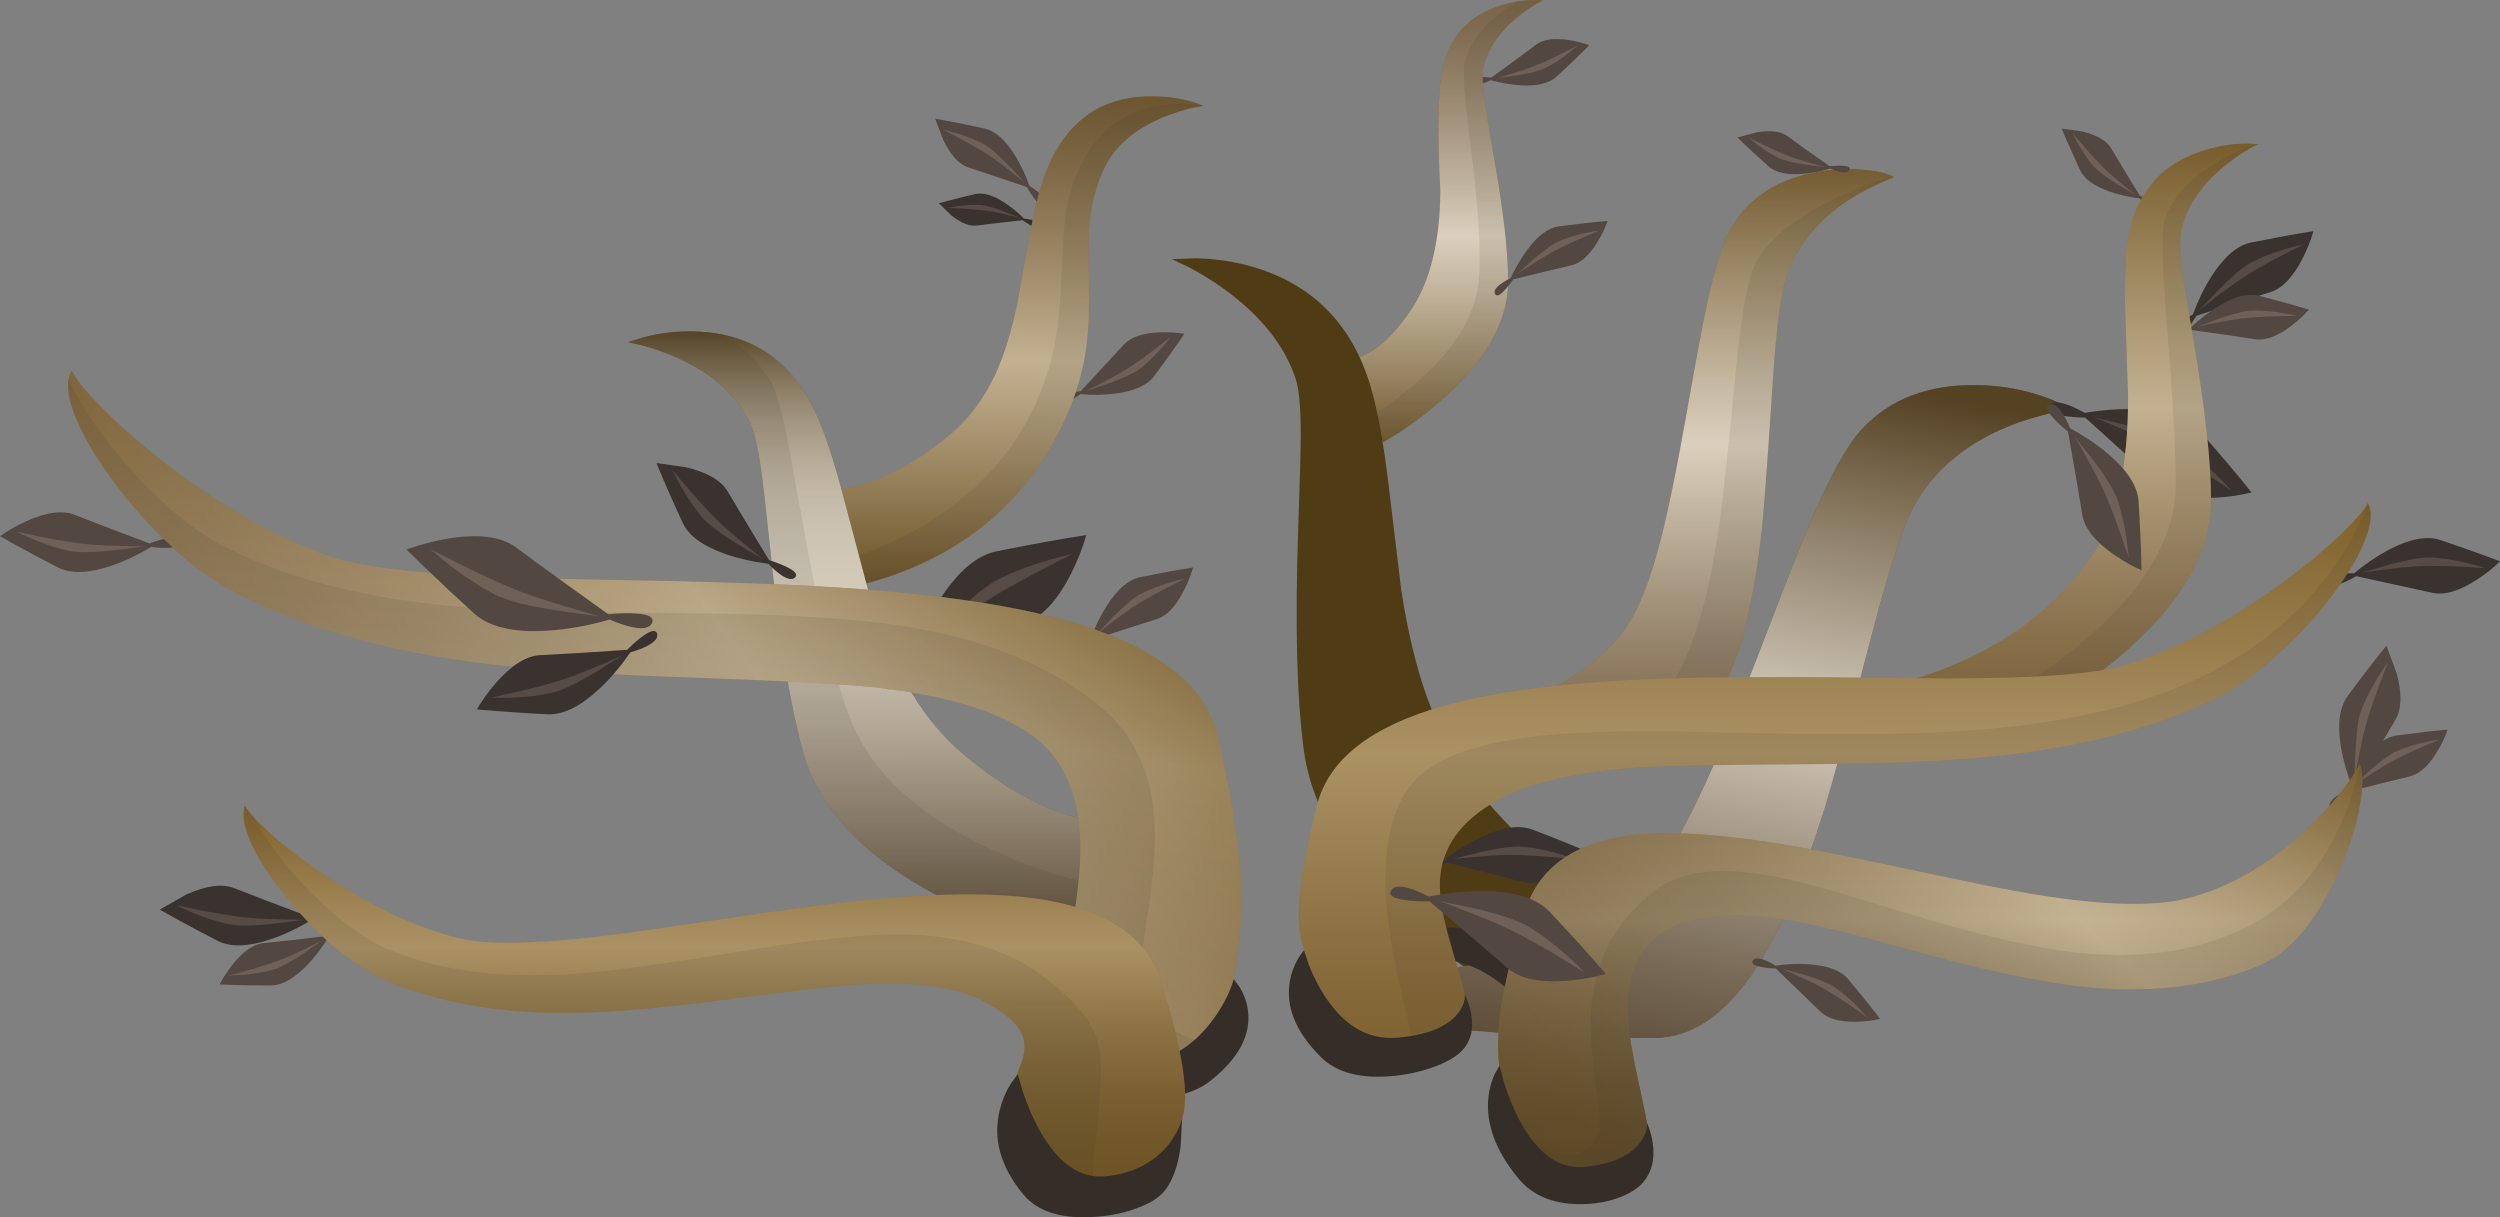 <?xml version="1.0" encoding="UTF-8"?>
<svg version="1.1" viewBox="0 0 847.3 412.56" xml:space="preserve" xmlns="http://www.w3.org/2000/svg">
  <rect x="0" y="0" width="847.3" height="412.56" fill="#808080" stroke="none"/>
  <defs>
    <clipPath id="bs">
      <path d="m354 209.05h65v121h-65v-121z"/>
    </clipPath>
    <mask id="l">
      
        <g clip-path="url(#bs)">
          <path d="m354 209.05h65v121h-65v-121z" fill-opacity=".699"/>
        </g>
      
    </mask>
    <clipPath id="bk">
      <path d="m354 209.05h65v121h-65v-121z"/>
    </clipPath>
    <clipPath id="bi">
      <path d="m354 210h65v121h-65v-121z"/>
    </clipPath>
    <linearGradient id="y" x1="39.725" x2="39.725" y1=".038" y2="-150.2" gradientTransform="matrix(.8 0 0 .8 354.84 330.97)" gradientUnits="userSpaceOnUse">
      <stop stop-color="#726357" offset="0"/>
      <stop stop-color="#7d6f64" offset=".067"/>
      <stop stop-color="#9a8f87" offset=".192"/>
      <stop stop-color="#c9c4bf" offset=".361"/>
      <stop stop-color="#fff" offset=".533"/>
      <stop stop-color="#e2ded8" offset=".635"/>
      <stop stop-color="#998c75" offset=".863"/>
      <stop stop-color="#6a5636" offset="1"/>
    </linearGradient>
    <clipPath id="ak">
      <path d="m364 209.05h55v121h-55v-121z"/>
    </clipPath>
    <mask id="u">
      
        <g clip-path="url(#ak)">
          <path d="m364 209.05h55v121h-55v-121z" fill-opacity=".102"/>
        </g>
      
    </mask>
    <clipPath id="cl">
      <path d="m364 209.05h55v121h-55v-121z"/>
    </clipPath>
    <clipPath id="ck">
      <path d="m364 210h55v121h-55v-121z"/>
    </clipPath>
    <clipPath id="bx">
      <path d="m359 48.051h202v178h-202v-178z"/>
    </clipPath>
    <mask id="n">
      
        <g clip-path="url(#bx)">
          <path d="m359 48.051h202v178h-202v-178z" fill-opacity=".699"/>
        </g>
      
    </mask>
    <clipPath id="bw">
      <path d="m359 48.051h202v178h-202v-178z"/>
    </clipPath>
    <clipPath id="bv">
      <path d="m359 49h202v178h-202v-178z"/>
    </clipPath>
    <linearGradient id="ac" x1="13928" x2="14178" y1="1014.2" y2="1014.2" gradientTransform="matrix(.152 .785 -.785 .152 -876.88 -11052)" gradientUnits="userSpaceOnUse">
      <stop stop-color="#534840" offset="0"/>
      <stop stop-color="#5f554d" offset=".059"/>
      <stop stop-color="#7e7670" offset=".172"/>
      <stop stop-color="#b1aca8" offset=".326"/>
      <stop stop-color="#f6f5f5" offset=".51"/>
      <stop stop-color="#fff" offset=".533"/>
      <stop stop-color="#dedcd8" offset=".627"/>
      <stop stop-color="#8d8475" offset=".839"/>
      <stop stop-color="#4c3d27" offset="1"/>
    </linearGradient>
    <clipPath id="bu">
      <path d="m377 122.05h137v163h-137v-163z"/>
    </clipPath>
    <mask id="m">
      
        <g clip-path="url(#bu)">
          <path d="m377 122.05h137v163h-137v-163z" fill-opacity=".699"/>
        </g>
      
    </mask>
    <clipPath id="bt">
      <path d="m377 122.05h137v163h-137v-163z"/>
    </clipPath>
    <clipPath id="br">
      <path d="m377 123h137v163h-137v-163z"/>
    </clipPath>
    <linearGradient id="ab" x1="15560" x2="15762" y1="-301.26" y2="-301.26" gradientTransform="matrix(3.9614e-6 .8 -.8 -8e-4 204.21 -12324)" gradientUnits="userSpaceOnUse">
      <stop stop-color="#726357" offset="0"/>
      <stop stop-color="#7d6f64" offset=".067"/>
      <stop stop-color="#9a8f87" offset=".192"/>
      <stop stop-color="#c9c4bf" offset=".361"/>
      <stop stop-color="#fff" offset=".533"/>
      <stop stop-color="#e2ded8" offset=".635"/>
      <stop stop-color="#998c75" offset=".863"/>
      <stop stop-color="#6a5636" offset="1"/>
    </linearGradient>
    <clipPath id="bq">
      <path d="m377 122.05h137v161h-137v-161z"/>
    </clipPath>
    <mask id="k">
      
        <g clip-path="url(#bq)">
          <path d="m377 122.05h137v161h-137v-161z" fill-opacity=".102"/>
        </g>
      
    </mask>
    <clipPath id="bp">
      <path d="m377 122.05h137v161h-137v-161z"/>
    </clipPath>
    <clipPath id="bo">
      <path d="m377 123h137v161h-137v-161z"/>
    </clipPath>
    <clipPath id="bn">
      <path d="m213 169.05h114v135h-114v-135z"/>
    </clipPath>
    <mask id="j">
      
        <g clip-path="url(#bn)">
          <path d="m213 169.05h114v135h-114v-135z" fill-opacity=".5"/>
        </g>
      
    </mask>
    <clipPath id="bm">
      <path d="m213 169.05h114v135h-114v-135z"/>
    </clipPath>
    <clipPath id="bl">
      <path d="m213 170h114v135h-114v-135z"/>
    </clipPath>
    <linearGradient id="aa" x1="71.421" x2="68.896" y1=".781" y2="-168.25" gradientTransform="matrix(.8 0 0 .8 213.72 304.89)" gradientUnits="userSpaceOnUse">
      <stop stop-color="#534840" offset="0"/>
      <stop stop-color="#5f554d" offset=".059"/>
      <stop stop-color="#7e7670" offset=".172"/>
      <stop stop-color="#b1aca8" offset=".326"/>
      <stop stop-color="#f6f5f5" offset=".51"/>
      <stop stop-color="#fff" offset=".533"/>
      <stop stop-color="#dedcd8" offset=".627"/>
      <stop stop-color="#8d8475" offset=".839"/>
      <stop stop-color="#4c3d27" offset="1"/>
    </linearGradient>
    <clipPath id="bj">
      <path d="m210 169.05h117v133h-117v-133z"/>
    </clipPath>
    <mask id="i">
      
        <g clip-path="url(#bj)">
          <path d="m210 169.05h117v133h-117v-133z" fill-opacity=".102"/>
        </g>
      
    </mask>
    <clipPath id="bh">
      <path d="m210 169.05h117v133h-117v-133z"/>
    </clipPath>
    <clipPath id="bg">
      <path d="m210 170h117v133h-117v-133z"/>
    </clipPath>
    <clipPath id="bf">
      <path d="m170 73.051h148v168h-148v-168z"/>
    </clipPath>
    <mask id="h">
      
        <g clip-path="url(#bf)">
          <path d="m170 73.051h148v168h-148v-168z" fill-opacity=".699"/>
        </g>
      
    </mask>
    <clipPath id="be">
      <path d="m170 73.051h148v168h-148v-168z"/>
    </clipPath>
    <clipPath id="bd">
      <path d="m170 74h148v168h-148v-168z"/>
    </clipPath>
    <linearGradient id="z" x1="15554" x2="15762" y1="-308.04" y2="-308.04" gradientTransform="matrix(3.8498e-6 .8 -.8 -8e-4 -2.552 -12368)" gradientUnits="userSpaceOnUse">
      <stop stop-color="#534840" offset="0"/>
      <stop stop-color="#98918d" offset=".184"/>
      <stop stop-color="#d0cdca" offset=".349"/>
      <stop stop-color="#f2f1f1" offset=".471"/>
      <stop stop-color="#fff" offset=".533"/>
      <stop stop-color="#fcfcfc" offset=".616"/>
      <stop stop-color="#f4f3f2" offset=".678"/>
      <stop stop-color="#e6e4e1" offset=".741"/>
      <stop stop-color="#d2cfc9" offset=".796"/>
      <stop stop-color="#b9b3aa" offset=".851"/>
      <stop stop-color="#9a9285" offset=".902"/>
      <stop stop-color="#756a59" offset=".953"/>
      <stop stop-color="#4c3d27" offset="1"/>
    </linearGradient>
    <clipPath id="bc">
      <path d="m170 73.051h132v168h-132v-168z"/>
    </clipPath>
    <mask id="g">
      
        <g clip-path="url(#bc)">
          <path d="m170 73.051h132v168h-132v-168z" fill-opacity=".102"/>
        </g>
      
    </mask>
    <clipPath id="bb">
      <path d="m170 73.051h132v168h-132v-168z"/>
    </clipPath>
    <clipPath id="ba">
      <path d="m170 74h132v168h-132v-168z"/>
    </clipPath>
    <clipPath id="az">
      <path d="m509 138.05h104v154h-104v-154z"/>
    </clipPath>
    <mask id="f">
      
        <g clip-path="url(#az)">
          <path d="m509 138.05h104v154h-104v-154z" fill-opacity=".5"/>
        </g>
      
    </mask>
    <clipPath id="ay">
      <path d="m509 138.05h104v154h-104v-154z"/>
    </clipPath>
    <clipPath id="ax">
      <path d="m509 139h104v154h-104v-154z"/>
    </clipPath>
    <linearGradient id="x" x1="15571" x2="15762" y1="-280.08" y2="-280.08" gradientTransform="matrix(4.1973e-6 .8 -.8 -8e-4 336.81 -12318)" gradientUnits="userSpaceOnUse">
      <stop stop-color="#726357" offset="0"/>
      <stop stop-color="#7d6f64" offset=".067"/>
      <stop stop-color="#9a8f87" offset=".192"/>
      <stop stop-color="#c9c4bf" offset=".361"/>
      <stop stop-color="#fff" offset=".533"/>
      <stop stop-color="#e2ded8" offset=".635"/>
      <stop stop-color="#998c75" offset=".863"/>
      <stop stop-color="#6a5636" offset="1"/>
    </linearGradient>
    <clipPath id="aw">
      <path d="m545 138.05h68v153h-68v-153z"/>
    </clipPath>
    <mask id="e">
      
        <g clip-path="url(#aw)">
          <path d="m545 138.05h68v153h-68v-153z" fill-opacity=".102"/>
        </g>
      
    </mask>
    <clipPath id="av">
      <path d="m545 138.05h68v153h-68v-153z"/>
    </clipPath>
    <clipPath id="au">
      <path d="m545 139h68v153h-68v-153z"/>
    </clipPath>
    <clipPath id="at">
      <path d="m18 40.051h319v190h-319v-190z"/>
    </clipPath>
    <mask id="d">
      
        <g clip-path="url(#at)">
          <path d="m18 40.051h319v190h-319v-190z" fill-opacity=".301"/>
        </g>
      
    </mask>
    <clipPath id="as">
      <path d="m18 40.051h319v190h-319v-190z"/>
    </clipPath>
    <clipPath id="ar">
      <path d="m18 41h319v190h-319v-190z"/>
    </clipPath>
    <linearGradient id="w" x1="14378" x2="14560" y1="636.67" y2="636.67" gradientTransform="matrix(.115 .792 -.792 .115 -978.44 -11394)" gradientUnits="userSpaceOnUse">
      <stop stop-color="#726357" offset="0"/>
      <stop stop-color="#7d6f64" offset=".067"/>
      <stop stop-color="#9a8f87" offset=".192"/>
      <stop stop-color="#c9c4bf" offset=".361"/>
      <stop stop-color="#fff" offset=".533"/>
      <stop stop-color="#e2ded8" offset=".635"/>
      <stop stop-color="#998c75" offset=".863"/>
      <stop stop-color="#6a5636" offset="1"/>
    </linearGradient>
    <clipPath id="aq">
      <path d="m18 40.051h319v190h-319v-190z"/>
    </clipPath>
    <mask id="c">
      
        <g clip-path="url(#aq)">
          <path d="m18 40.051h319v190h-319v-190z" fill-opacity=".301"/>
        </g>
      
    </mask>
    <clipPath id="ap">
      <path d="m18 40.051h319v190h-319v-190z"/>
    </clipPath>
    <clipPath id="ao">
      <path d="m18 41h319v190h-319v-190z"/>
    </clipPath>
    <linearGradient id="v" x1="6314.9" x2="6566" y1="2853.8" y2="2853.8" gradientTransform="matrix(.641 .479 -.479 .641 -2568.8 -4760.5)" gradientUnits="userSpaceOnUse">
      <stop stop-color="#726357" offset="0"/>
      <stop stop-color="#7d6f64" offset=".067"/>
      <stop stop-color="#9a8f87" offset=".192"/>
      <stop stop-color="#c9c4bf" offset=".361"/>
      <stop stop-color="#fff" offset=".533"/>
      <stop stop-color="#e2ded8" offset=".635"/>
      <stop stop-color="#998c75" offset=".863"/>
      <stop stop-color="#6a5636" offset="1"/>
    </linearGradient>
    <clipPath id="an">
      <path d="m18 40.051h311v188h-311v-188z"/>
    </clipPath>
    <mask id="b">
      
        <g clip-path="url(#an)">
          <path d="m18 40.051h311v188h-311v-188z" fill-opacity=".102"/>
        </g>
      
    </mask>
    <clipPath id="am">
      <path d="m18 40.051h311v188h-311v-188z"/>
    </clipPath>
    <clipPath id="al">
      <path d="m18 41h311v188h-311v-188z"/>
    </clipPath>
    <clipPath id="aj">
      <path d="m66 6.051h256v106h-256v-106z"/>
    </clipPath>
    <mask id="a">
      
        <g clip-path="url(#aj)">
          <path d="m66 6.051h256v106h-256v-106z" fill-opacity=".301"/>
        </g>
      
    </mask>
    <clipPath id="ai">
      <path d="m66 6.051h256v106h-256v-106z"/>
    </clipPath>
    <clipPath id="ah">
      <path d="m66 7h256v106h-256v-106z"/>
    </clipPath>
    <linearGradient id="ag" x1="15630" x2="15762" y1="-375.51" y2="-375.51" gradientTransform="matrix(6.0941e-6 .8 -.8 -8e-4 -106.85 -12497)" gradientUnits="userSpaceOnUse">
      <stop stop-color="#352e28" offset="0"/>
      <stop stop-color="#3a332d" offset=".071"/>
      <stop stop-color="#48413c" offset=".157"/>
      <stop stop-color="#5e5954" offset=".251"/>
      <stop stop-color="#7e7976" offset=".349"/>
      <stop stop-color="#a7a3a1" offset=".455"/>
      <stop stop-color="#d8d6d5" offset=".557"/>
      <stop stop-color="#fff" offset=".631"/>
      <stop stop-color="#e2ded8" offset=".714"/>
      <stop stop-color="#998c75" offset=".89"/>
      <stop stop-color="#6a5636" offset="1"/>
    </linearGradient>
    <clipPath id="cr">
      <path d="m66 6.051h233v106h-233v-106z"/>
    </clipPath>
    <mask id="t">
      
        <g clip-path="url(#cr)">
          <path d="m66 6.051h233v106h-233v-106z" fill-opacity=".102"/>
        </g>
      
    </mask>
    <clipPath id="cq">
      <path d="m66 6.051h233v106h-233v-106z"/>
    </clipPath>
    <clipPath id="cp">
      <path d="m66 7h233v106h-233v-106z"/>
    </clipPath>
    <clipPath id="co">
      <path d="m352 47.051h291v147h-291v-147z"/>
    </clipPath>
    <mask id="s">
      
        <g clip-path="url(#co)">
          <path d="m352 47.051h291v147h-291v-147z" fill-opacity=".301"/>
        </g>
      
    </mask>
    <clipPath id="cn">
      <path d="m352 47.051h291v147h-291v-147z"/>
    </clipPath>
    <clipPath id="cm">
      <path d="m352 48h291v147h-291v-147z"/>
    </clipPath>
    <linearGradient id="af" x1="15579" x2="15762" y1="-397.7" y2="-397.7" gradientTransform="matrix(4.3692e-6 .8 -.8 -8e-4 179.25 -12415)" gradientUnits="userSpaceOnUse">
      <stop stop-color="#726357" offset="0"/>
      <stop stop-color="#7d6f64" offset=".067"/>
      <stop stop-color="#9a8f87" offset=".192"/>
      <stop stop-color="#c9c4bf" offset=".361"/>
      <stop stop-color="#fff" offset=".533"/>
      <stop stop-color="#e2ded8" offset=".635"/>
      <stop stop-color="#998c75" offset=".863"/>
      <stop stop-color="#6a5636" offset="1"/>
    </linearGradient>
    <clipPath id="cj">
      <path d="m375 47.051h268v147h-268v-147z"/>
    </clipPath>
    <mask id="r">
      
        <g clip-path="url(#cj)">
          <path d="m375 47.051h268v147h-268v-147z" fill-opacity=".102"/>
        </g>
      
    </mask>
    <clipPath id="ci">
      <path d="m375 47.051h268v147h-268v-147z"/>
    </clipPath>
    <clipPath id="ch">
      <path d="m375 48h268v147h-268v-147z"/>
    </clipPath>
    <clipPath id="cg">
      <path d="m406 8.05h235v115h-235v-115z"/>
    </clipPath>
    <mask id="q">
      
        <g clip-path="url(#cg)">
          <path d="m406 8.05h235v115h-235v-115z" fill-opacity=".301"/>
        </g>
      
    </mask>
    <clipPath id="cf">
      <path d="m406 8.05h235v115h-235v-115z"/>
    </clipPath>
    <clipPath id="ce">
      <path d="m406 9h235v115h-235v-115z"/>
    </clipPath>
    <linearGradient id="ae" x1="15619" x2="15762" y1="-362.41" y2="-362.41" gradientTransform="matrix(5.5895e-6 .8 -.8 -8e-4 233.32 -12486)" gradientUnits="userSpaceOnUse">
      <stop stop-color="#352e28" offset="0"/>
      <stop stop-color="#3a332d" offset=".071"/>
      <stop stop-color="#48413c" offset=".157"/>
      <stop stop-color="#5e5954" offset=".251"/>
      <stop stop-color="#7e7976" offset=".349"/>
      <stop stop-color="#a7a3a1" offset=".455"/>
      <stop stop-color="#d8d6d5" offset=".557"/>
      <stop stop-color="#fff" offset=".631"/>
      <stop stop-color="#e2ded8" offset=".714"/>
      <stop stop-color="#998c75" offset=".89"/>
      <stop stop-color="#6a5636" offset="1"/>
    </linearGradient>
    <clipPath id="cd">
      <path d="m406 8.05h235v115h-235v-115z"/>
    </clipPath>
    <mask id="p">
      
        <g clip-path="url(#cd)">
          <path d="m406 8.05h235v115h-235v-115z" fill-opacity=".301"/>
        </g>
      
    </mask>
    <clipPath id="cc">
      <path d="m406 8.05h235v115h-235v-115z"/>
    </clipPath>
    <clipPath id="cb">
      <path d="m406 9h235v115h-235v-115z"/>
    </clipPath>
    <linearGradient id="ad" x1="7834.1" x2="8128.3" y1="3019.2" y2="3019.2" gradientTransform="matrix(.566 .566 -.566 .566 -2290.5 -6142)" gradientUnits="userSpaceOnUse">
      <stop stop-color="#352e28" offset="0"/>
      <stop stop-color="#3a332d" offset=".071"/>
      <stop stop-color="#48413c" offset=".157"/>
      <stop stop-color="#5e5954" offset=".251"/>
      <stop stop-color="#7e7976" offset=".349"/>
      <stop stop-color="#a7a3a1" offset=".455"/>
      <stop stop-color="#d8d6d5" offset=".557"/>
      <stop stop-color="#fff" offset=".631"/>
      <stop stop-color="#e2ded8" offset=".714"/>
      <stop stop-color="#998c75" offset=".89"/>
      <stop stop-color="#6a5636" offset="1"/>
    </linearGradient>
    <clipPath id="ca">
      <path d="m409 8.05h232v115h-232v-115z"/>
    </clipPath>
    <mask id="o">
      
        <g clip-path="url(#ca)">
          <path d="m409 8.05h232v115h-232v-115z" fill-opacity=".102"/>
        </g>
      
    </mask>
    <clipPath id="bz">
      <path d="m409 8.05h232v115h-232v-115z"/>
    </clipPath>
    <clipPath id="by">
      <path d="m409 9h232v115h-232v-115z"/>
    </clipPath>
  </defs>
  <g transform="matrix(1.25 0 0 -1.25 0 412.56)">
    
      <path d="m422.12 309.34c-2-1.868-5.242-2.68-9.723-2.442-2.664 0.16-5.386 0.629-8.16 1.403-1.09-0.481-2.09-0.829-3-1.04-1.437-0.296-2.304-0.109-2.597 0.559-0.293 0.695 0.414 1.106 2.121 1.238 1.039 0.11 2.25 0.094 3.636-0.039 6.028 4.403 10.043 7.36 12.043 8.879 1.946 1.496 4.946 1.922 9 1.281 2.024-0.32 3.852-0.785 5.481-1.398-2.32-2.348-5.254-5.16-8.801-8.441z" fill="#524741" fill-rule="evenodd"/>
      <path d="m427.8 317.78c-2.641-2.426-5.481-4.441-8.52-6.043-1.547-0.824-4.254-1.547-8.121-2.156-3.301-0.446-5.152-0.719-5.558-0.821l3.878 1.18c2.907 0.879 4.989 1.574 6.243 2.078 3.039 1.176 7.062 3.094 12.078 5.762z" fill="#6f6058" fill-rule="evenodd"/>
      <path d="m390.76 309.42c1.437 9.492 6.465 15.757 15.078 18.796 4.32 1.52 8.48 2.094 12.48 1.723-2.32-1.094-4.746-2.707-7.281-4.84-5.039-4.242-8.039-8.949-9-14.121-0.398-2.215 0.563-9.812 2.883-22.801 2.613-14.664 3.945-26.011 4-34.039 0.078-10.668-5.641-21.254-17.16-31.761-3.602-3.278-7.563-6.344-11.883-9.2l-5.399-3.32-19.64 27.762 2.039-2.082c1.762-1.438 3.656-2.36 5.683-2.758 6.477-1.227 13.09 3.094 19.84 12.957 5.305 7.762 8.012 18.563 8.118 32.402-0.747 14.879-0.668 25.305 0.242 31.282z" fill="#876323" fill-rule="evenodd"/>
      
        <g mask="url(#l)">
          
            <g clip-path="url(#bk)">
              <g transform="translate(0 -.949)">
                
                  <g clip-path="url(#bi)">
                    
                      
                        
                          
                            <path d="m390.76 310.37c1.437 9.492 6.465 15.758 15.078 18.797 4.32 1.523 8.48 2.094 12.48 1.723-2.32-1.094-4.746-2.707-7.281-4.84-5.039-4.242-8.039-8.949-9-14.121-0.398-2.215 0.563-9.813 2.883-22.801 2.613-14.664 3.945-26.012 4-34.039 0.078-10.668-5.641-21.254-17.16-31.762-5.735-5.226-11.496-9.398-17.282-12.519l-19.558 27.64c1.887-2.515 4.437-4.09 7.637-4.719 6.48-1.226 13.093 3.094 19.839 12.961 5.309 7.758 8.016 18.559 8.122 32.399-0.747 14.879-0.665 25.305 0.242 31.281z" fill="url(#y)" fill-rule="evenodd"/>
                          
                        
                      
                    
                  </g>
                
              </g>
            </g>
          
        </g>
      
      
        <g mask="url(#u)">
          
            <g clip-path="url(#cl)">
              <g transform="translate(0 -.949)">
                
                  <g clip-path="url(#ck)">
                    
                      <path d="m402.04 311.93c-0.398-2.215 0.563-9.813 2.883-22.801 2.613-14.664 3.945-26.012 4-34.039 0.078-10.668-5.641-21.254-17.16-31.762-5.735-5.226-11.496-9.398-17.282-12.519l-9.96 3.402c5.921 2.824 11.894 6.719 17.921 11.68 12.024 9.918 18.254 20.199 18.68 30.839 0.344 8-0.426 19.399-2.32 34.2-1.68 13.093-2.254 20.746-1.723 22.961 0.91 3.839 3.016 7.414 6.32 10.718 2.243 2.215 4.907 4.2 8 5.961 2.668 0.399 4.977 0.504 6.922 0.321-2.32-1.094-4.746-2.707-7.281-4.84-5.039-4.242-8.039-8.949-9-14.121z" fill="#352e28" fill-rule="evenodd"/>
                    
                  </g>
                
              </g>
            </g>
          
        </g>
      
      <path d="m340.2 257.54c15.973-4.852 26.442-15.598 31.403-32.238 1.863-6.243 3.464-14.907 4.796-26 2.188-18.293 3.364-28.016 3.524-29.161 1.758-11.441 4.133-21.281 7.117-29.519 3.813-10.403 8.973-19.442 15.481-27.121 14.425-16.961 28.773-27.133 43.039-30.52 7.148-1.679 12.855-1.668 17.121 0.039l-37.121-32.32c-10.985 5.121-22.227 12.137-33.719 21.043-22.985 17.758-35.762 36.051-38.32 54.879-1.918 14.16-2.426 34.265-1.52 60.32 0.453 13.039 0.68 21.293 0.68 24.762 0.027 7.57-0.438 12.797-1.399 15.68-2.988 9.039-9.48 17.16-19.48 24.359-3.121 2.238-6.399 4.254-9.84 6.039l-4.238 2 6.757 0.242c5.493-0.164 10.735-0.988 15.719-2.484z" fill="#4f3b14" fill-rule="evenodd"/>
      <path d="m519.4 193.66c-3.01-5.14-6.81-16.43-11.4-33.84-6.91-26.32-11.29-42.51-13.16-48.56-5.94-19.12-12.16-33.655-18.64-43.6-8.21-12.641-17.44-18.988-27.68-19.039-12.825-0.055-26.692 0.414-41.598 1.398l-18.481 1.52-29.402 13.281 9.883 0.199c8.105 0.375 15.945 1.133 23.516 2.282 24.296 3.679 41.535 10.558 51.722 20.64 5.25 5.172 10.867 14.078 16.84 26.719 4.078 8.558 9.293 21.105 15.641 37.641 7.386 19.253 12.226 31.558 14.519 36.917 5.227 12.11 9.758 20.243 13.598 24.403 7.734 8.371 18.402 12.371 32 12 5.148-0.133 10.094-0.906 14.84-2.32 4.242-1.227 7.32-2.629 9.242-4.2-7.469-1.496-13.695-3.386-18.68-5.679-10.16-4.62-17.75-11.2-22.76-19.76z" fill="#694d1b" fill-rule="evenodd"/>
      
        <g mask="url(#n)">
          
            <g clip-path="url(#bw)">
              <g transform="translate(0 -.949)">
                
                  <g clip-path="url(#bv)">
                    
                      
                        
                          
                            <path d="m551.6 224.25c4.238-1.223 7.32-2.625 9.238-4.199-7.465-1.492-13.695-3.387-18.68-5.68-10.16-4.62-17.75-11.2-22.76-19.76-3.01-5.15-6.81-16.43-11.4-33.84-6.91-26.32-11.29-42.51-13.16-48.56-5.94-19.12-12.16-33.655-18.64-43.601-8.21-12.64-17.44-18.988-27.68-19.043-12.825-0.05-26.692 0.414-41.598 1.403-7.442 0.504-13.602 1.011-18.481 1.519l-29.4 13.282c10.106-0.188 21.242 0.636 33.402 2.476 24.293 3.684 41.532 10.563 51.719 20.641 5.254 5.175 10.867 14.082 16.84 26.722 4.078 8.559 9.293 21.106 15.641 37.637 7.386 19.254 12.226 31.563 14.519 36.922 5.227 12.105 9.762 20.238 13.602 24.398 7.73 8.375 18.398 12.375 32 12 5.144-0.132 10.093-0.906 14.84-2.32z" fill="url(#ac)" fill-rule="evenodd"/>
                          
                        
                      
                    
                  </g>
                
              </g>
            </g>
          
        </g>
      
      <path d="m499.56 274.7c-7.332-5.25-12.348-11.652-15.039-19.199-1.598-4.559-2.879-14.094-3.84-28.602-1.442-21.945-2.442-35.465-3-40.558-1.785-16.106-4.481-28.602-8.082-37.481-4.614-11.277-10.973-17.719-19.078-19.32-10.188-2.024-21.266-3.785-33.243-5.278l-14.879-1.64-25.359 6.039 7.801 1.68c6.348 1.519 12.453 3.32 18.32 5.398 18.692 6.645 31.317 14.75 37.879 24.32 3.359 4.907 6.453 12.84 9.281 23.801 1.918 7.414 4.133 18.176 6.641 32.281 2.906 16.399 4.863 26.907 5.879 31.52 2.265 10.398 4.613 17.547 7.039 21.441 4.855 7.84 12.707 12.653 23.559 14.438 4.082 0.668 8.109 0.816 12.082 0.441 3.574-0.32 6.242-0.961 8-1.922-5.708-2.371-10.36-4.824-13.961-7.359z" fill="#876323" fill-rule="evenodd"/>
      
        <g mask="url(#m)">
          
            <g clip-path="url(#bt)">
              <g transform="translate(0 -.949)">
                
                  <g clip-path="url(#br)">
                    
                      
                        
                          
                            <path d="m484.52 256.45c-1.598-4.558-2.879-14.094-3.84-28.601-1.442-21.946-2.442-35.465-3-40.559-1.785-16.105-4.481-28.598-8.078-37.48-4.614-11.278-10.977-17.719-19.082-19.321-10.188-2.027-21.266-3.785-33.239-5.277-5.972-0.75-10.933-1.297-14.883-1.641l-25.359 6.039c8.055 1.414 16.762 3.774 26.121 7.082 18.695 6.637 31.32 14.747 37.879 24.317 3.359 4.906 6.453 12.84 9.281 23.801 1.918 7.414 4.133 18.175 6.641 32.281 2.906 16.398 4.867 26.906 5.879 31.519 2.265 10.399 4.613 17.547 7.039 21.442 4.855 7.84 12.707 12.652 23.562 14.437 4.079 0.668 8.106 0.817 12.079 0.442 3.574-0.321 6.242-0.961 8-1.922-5.708-2.371-10.36-4.824-13.961-7.36-7.332-5.253-12.344-11.652-15.039-19.199z" fill="url(#ab)" fill-rule="evenodd"/>
                          
                        
                      
                    
                  </g>
                
              </g>
            </g>
          
        </g>
      
      
        <g mask="url(#k)">
          
            <g clip-path="url(#bp)">
              <g transform="translate(0 -.949)">
                
                  <g clip-path="url(#bo)">
                    
                      <path d="m507.92 281.53c3.383 1.176 5.25 1.668 5.598 1.481-5.708-2.371-10.36-4.828-13.961-7.36-7.332-5.253-12.344-11.652-15.039-19.199-1.598-4.558-2.879-14.094-3.84-28.601-1.442-21.946-2.442-35.465-3-40.559-1.785-16.105-4.481-28.601-8.078-37.48-4.614-11.282-10.977-17.719-19.082-19.321-10.188-2.027-21.266-3.785-33.239-5.281-5.972-0.746-10.933-1.293-14.883-1.637l-25.359 6.039 0.359 0.079 12.082-2.879c3.946 0.347 8.907 0.894 14.879 1.64 11.973 1.492 23.055 3.254 33.243 5.281 8.105 1.598 14.625 7.958 19.558 19.079 3.867 8.773 6.918 21.082 9.16 36.921 0.746 5.145 2.16 18.45 4.239 39.918 1.386 14.348 2.949 23.762 4.679 28.243 2.563 6.636 9.563 12.851 21 18.636 3.867 1.95 7.762 3.614 11.684 5z" fill="#352e28" fill-rule="evenodd"/>
                    
                  </g>
                
              </g>
            </g>
          
        </g>
      
      <path d="m479.48 284.98c-2.105 1.895-4.148 3.758-6.121 5.602l-2.281 2.199 5.121 1.359c3.789 0.664 6.602 0.332 8.442-1 2.293-1.707 6.105-4.425 11.437-8.16 4.055 0.375 5.856 0.039 5.402-1-0.265-0.64-1.066-0.828-2.402-0.558-0.824 0.16-1.769 0.464-2.84 0.918-2.613-0.774-5.144-1.254-7.597-1.442-4.215-0.316-7.266 0.375-9.161 2.082z" fill="#524741" fill-rule="evenodd"/>
      <path d="m478.12 290.78c3.09-1.469 5.531-2.535 7.317-3.199 1.867-0.696 5.054-1.656 9.562-2.883-1.707 0.215-3.469 0.441-5.281 0.68-3.625 0.535-6.172 1.175-7.641 1.922-1.785 0.906-3.668 2.093-5.64 3.558l-2.438 1.961 4.121-2.039z" fill="#6f6058" fill-rule="evenodd"/>
      <path d="m266.84 295.22c2.961-0.636 5.746-3.078 8.359-7.32 1.52-2.426 2.828-5.183 3.922-8.277 1.172-0.723 2.117-1.43 2.84-2.121 1.199-1.094 1.586-1.985 1.16-2.68-0.453-0.695-1.281-0.305-2.48 1.16-0.696 0.852-1.442 1.973-2.243 3.36-7.863 2.668-13.117 4.425-15.757 5.281-2.563 0.824-4.84 3.277-6.84 7.359l-2.242 5.879 3.722-0.68c3.117-0.586 6.305-1.238 9.559-1.961z" fill="#524741" fill-rule="evenodd"/>
      <path d="m277.92 280.5c-4.32 3.465-7.469 5.867-9.442 7.199-1.894 1.254-4.613 2.84-8.16 4.762l-4.761 2.519 3.562-0.961c2.801-0.851 5.254-1.828 7.359-2.918 1.735-0.906 4.106-2.906 7.122-6 1.492-1.547 2.933-3.082 4.32-4.601z" fill="#6f6058" fill-rule="evenodd"/>
      <path d="m264.36 277.42c2.215 0.504 4.879-0.27 8-2.321 1.786-1.148 3.547-2.586 5.282-4.32 2.906-0.32 4.304-0.977 4.199-1.961-0.106-1.039-1.641-0.535-4.602 1.52-6.023-0.668-10.144-1.149-12.359-1.442-1.973-0.265-4.293 0.656-6.957 2.762l-3.363 3.281 2.679 0.719c2.297 0.613 4.668 1.199 7.121 1.762z" fill="#3a322e" fill-rule="evenodd"/>
      <path d="m276.52 270.98c-4.028 0.985-6.907 1.613-8.641 1.879-1.68 0.242-4.027 0.453-7.039 0.641l-4.039 0.16 2.719 0.48c2.16 0.293 4.121 0.414 5.878 0.36 1.469-0.051 3.707-0.641 6.723-1.762 1.52-0.586 2.984-1.172 4.399-1.758z" fill="#574b45" fill-rule="evenodd"/>
      <path d="m321.12 239.54c-2.109-3.145-4.828-6.957-8.16-11.438-1.867-2.508-5.359-4.093-10.481-4.761-3.066-0.399-6.226-0.454-9.48-0.161-1.172-0.8-2.238-1.414-3.199-1.839-1.547-0.641-2.563-0.602-3.039 0.121-0.481 0.718 0.226 1.332 2.117 1.84 1.121 0.292 2.508 0.519 4.16 0.679 7.359 7.946 11.254 12.16 11.68 12.641 1.894 2.051 5.187 3.16 9.883 3.32 2.371 0.078 4.543-0.055 6.519-0.402z" fill="#524741" fill-rule="evenodd"/>
      <path d="m305.16 229.78c3.199 2 7.332 5.023 12.399 9.078-0.614-0.824-1.414-1.812-2.399-2.961-2-2.265-3.972-4.16-5.922-5.68-1.57-1.253-4.465-2.636-8.679-4.16-3.848-1.273-5.907-1.98-6.18-2.117l4.223 2.199c3.066 1.598 5.25 2.813 6.558 3.641z" fill="#6f6058" fill-rule="evenodd"/>
      <path d="m315.4 298.26c-7.863-3.253-13.226-7.921-16.078-14-2.132-4.535-3.453-9.546-3.961-15.043-0.293-3.039-0.347-8.066-0.16-15.078 0.16-6.773 0.028-12.175-0.398-16.199-0.696-6.375-2.254-12.519-4.68-18.441-8.027-19.625-21.547-33.762-40.562-42.399-5.946-2.695-12.079-4.679-18.399-5.961l-7.719-1.121-9.722 28.36 3.121-0.879c2.695-0.559 5.613-0.696 8.762-0.399 10.105 0.907 20.586 5.785 31.437 14.637 5.336 4.348 9.602 9.934 12.801 16.762 2.453 5.281 4.492 11.922 6.121 19.922 1.598 9.199 2.824 15.957 3.68 20.277 1.464 7.602 3.226 13.547 5.281 17.84 5.305 11.066 13.812 16.855 25.519 17.359 5.84 0.242 11.145-0.613 15.918-2.558-3.359-0.426-7.011-1.454-10.961-3.079z" fill="#876323" fill-rule="evenodd"/>
      
        <g mask="url(#j)">
          
            <g clip-path="url(#bm)">
              <g transform="translate(0 -.949)">
                
                  <g clip-path="url(#bl)">
                    
                      
                        
                          
                            <path d="m326.36 302.29c-3.359-0.426-7.011-1.453-10.961-3.078-7.863-3.254-13.226-7.922-16.078-14-2.132-4.535-3.453-9.547-3.961-15.043-0.293-3.039-0.347-8.066-0.16-15.078 0.16-6.774 0.028-12.176-0.398-16.199-0.696-6.375-2.254-12.52-4.68-18.442-8.027-19.625-21.547-33.758-40.562-42.398-9.52-4.321-18.227-6.68-26.118-7.082l-9.722 28.359c2.883-1.305 6.84-1.73 11.883-1.277 10.105 0.906 20.586 5.785 31.437 14.64 5.336 4.344 9.602 9.934 12.801 16.758 2.453 5.281 4.492 11.922 6.121 19.922 1.598 9.199 2.828 15.957 3.68 20.277 1.464 7.602 3.226 13.547 5.281 17.84 5.305 11.067 13.812 16.856 25.519 17.36 5.84 0.242 11.145-0.614 15.918-2.559z" fill="url(#aa)" fill-rule="evenodd"/>
                          
                        
                      
                    
                  </g>
                
              </g>
            </g>
          
        </g>
      
      
        <g mask="url(#i)">
          
            <g clip-path="url(#bh)">
              <g transform="translate(0 -.949)">
                
                  <g clip-path="url(#bg)">
                    
                      <path d="m315.4 299.21c-7.863-3.25-13.226-7.918-16.078-14-2.132-4.531-3.453-9.547-3.961-15.039-0.293-3.039-0.347-8.066-0.16-15.078 0.16-6.774 0.028-12.176-0.398-16.199-0.696-6.375-2.254-12.524-4.68-18.442-8.027-19.625-21.547-33.761-40.562-42.402-9.52-4.317-18.227-6.68-26.118-7.078l-13.16 3.441c13.547 2.266 25.824 6.371 36.84 12.32 16.746 9.094 28.332 21.52 34.758 37.278 2.402 5.84 4.043 12.094 4.922 18.762 0.48 3.625 0.867 9.238 1.16 16.839 0.238 6.801 0.691 11.946 1.359 15.438 1.039 5.441 2.918 10.297 5.641 14.562 4.559 7.2 11.16 11.465 19.801 12.801 4.316 0.692 8.183 0.652 11.597-0.121-3.359-0.426-7.011-1.453-10.961-3.082z" fill="#352e28" fill-rule="evenodd"/>
                    
                  </g>
                
              </g>
            </g>
          
        </g>
      
      <path d="m203.32 215.58c-3.707 7.437-10.32 13.277-19.84 17.519-2.988 1.332-6.082 2.426-9.281 3.278l-3.918 0.882 5.797 1.68c4.777 1.039 9.414 1.426 13.922 1.16 14.426-0.883 24.812-8.215 31.16-22 2.371-5.148 4.828-12.535 7.36-22.16 4.187-15.894 6.414-24.308 6.679-25.242 2.934-9.84 6.215-18.106 9.84-24.801 4.586-8.476 10.176-15.437 16.762-20.879 14.558-12.051 28.226-18.051 41-18 6.398 0.028 11.332 1.266 14.801 3.719l-28.08-36.803c-10.137 2.219-20.735 6.043-31.801 11.481-22.102 10.906-35.422 24.48-39.957 40.722-3.414 12.211-6.336 30.051-8.762 53.52-1.227 11.707-2.066 19.117-2.52 22.238-0.933 6.75-1.988 11.309-3.16 13.684z" fill="#6e511c" fill-rule="evenodd"/>
      
        <g mask="url(#h)">
          
            <g clip-path="url(#be)">
              <g transform="translate(0 -.949)">
                
                  <g clip-path="url(#bd)">
                    
                      
                        
                          
                            <path d="m317.6 111.69-28.08-36.803c-10.133 2.215-20.735 6.043-31.801 11.48-22.106 10.906-35.426 24.481-39.957 40.723-3.414 12.211-6.336 30.051-8.762 53.519-1.227 11.703-2.066 19.118-2.52 22.239-0.933 6.746-1.988 11.308-3.16 13.679-3.707 7.442-10.32 13.282-19.84 17.52-4.773 2.133-9.175 3.519-13.199 4.16 5.946 2.32 12.52 3.266 19.719 2.84 14.426-0.879 24.812-8.211 31.16-22 2.375-5.145 4.828-12.531 7.36-22.16 4.187-15.891 6.414-24.305 6.679-25.239 2.934-9.839 6.215-18.105 9.84-24.8 4.586-8.481 10.172-15.442 16.762-20.879 14.558-12.055 28.226-18.055 41-18 6.398 0.027 11.332 1.265 14.801 3.719z" fill="url(#z)" fill-rule="evenodd"/>
                          
                        
                      
                    
                  </g>
                
              </g>
            </g>
          
        </g>
      
      
        <g mask="url(#g)">
          
            <g clip-path="url(#bb)">
              <g transform="translate(0 -.949)">
                
                  <g clip-path="url(#ba)">
                    
                      <path d="m206.48 202.85c-0.933 6.746-1.988 11.308-3.16 13.679-3.707 7.442-10.32 13.282-19.84 17.52-4.773 2.133-9.175 3.519-13.199 4.16 2.051 0.801 4.653 1.481 7.797 2.039 6.297 1.149 12.203 1.16 17.723 0.043 5.758-3.359 10.133-7.574 13.121-12.641 1.359-2.347 2.758-6.933 4.199-13.761 0.641-3.094 2.012-10.586 4.117-22.481 4.16-23.703 8.414-41.679 12.762-53.918 4.934-13.867 16.305-25.375 34.121-34.519 11.067-5.707 23.399-10 37-12.879l-11.6-15.203c-10.133 2.215-20.735 6.043-31.801 11.48-22.106 10.906-35.426 24.481-39.957 40.723-3.414 12.211-6.336 30.051-8.762 53.519-1.227 11.703-2.066 19.118-2.52 22.239z" fill="#352e28" fill-rule="evenodd"/>
                    
                  </g>
                
              </g>
            </g>
          
        </g>
      
      <path d="m294.52 184.98c-0.934-3.414-2.332-6.961-4.2-10.64-3.761-7.387-7.988-11.801-12.679-13.239-3.309-0.988-12.922-4.054-28.84-9.203-1.52-2.531-2.922-4.558-4.199-6.078-2.215-2.641-3.723-3.309-4.524-2-0.746 1.281-0.039 2.918 2.121 4.918 1.387 1.254 3.149 2.496 5.281 3.723 2 5.465 4.442 10.465 7.321 15 4.906 7.652 10.051 12.023 15.437 13.117 9.602 1.922 17.696 3.387 24.282 4.402z" fill="#3a322e" fill-rule="evenodd"/>
      <path d="m267.08 166.86c-3.652-2.344-9.453-6.613-17.398-12.801 2.586 2.696 5.265 5.442 8.039 8.243 5.574 5.597 9.949 9.187 13.121 10.757 3.867 1.922 8.359 3.629 13.48 5.121 2.559 0.747 4.735 1.309 6.52 1.68-2.559-1.254-5.481-2.746-8.762-4.48-6.531-3.414-11.531-6.254-15-8.52z" fill="#574b45" fill-rule="evenodd"/>
      <path d="m179.88 199.98-1.879 4.52 8.078-1.16c5.762-1.387 9.524-3.602 11.281-6.641 2.508-4.266 6.227-10.438 11.161-18.52 2-0.64 3.64-1.281 4.921-1.918 2.184-1.093 2.891-2.027 2.118-2.8-0.747-0.723-2-0.496-3.758 0.679-1.094 0.746-2.242 1.758-3.442 3.039-4.214 0.536-8.093 1.414-11.64 2.641-6.133 2.133-10.012 4.973-11.641 8.52-1.84 3.972-3.57 7.855-5.199 11.64z" fill="#3a322e" fill-rule="evenodd"/>
      <path d="m186.72 197.42c3.441-3.977 6.226-6.977 8.359-9 2.242-2.137 6.176-5.457 11.801-9.961-2.32 1.332-4.68 2.734-7.078 4.199-4.801 2.961-8.016 5.414-9.641 7.359-1.972 2.375-3.894 5.215-5.762 8.52l-2.238 4.242 4.559-5.359z" fill="#574b45" fill-rule="evenodd"/>
      <path d="m433.24 264.62c-2.265-3.789-4.679-5.961-7.238-6.52-4.375-1.015-9.613-2.281-15.719-3.8-0.828-1.2-1.64-2.227-2.441-3.083-1.281-1.304-2.106-1.597-2.481-0.878-0.586 1.121 0.829 2.558 4.243 4.32 1.332 2.879 2.839 5.441 4.519 7.68 2.879 3.894 5.774 6.015 8.68 6.359 5.172 0.668 9.531 1.148 13.078 1.441-0.613-1.785-1.492-3.625-2.641-5.519z" fill="#524741" fill-rule="evenodd"/>
      <path d="m420.6 261.54c-1.254-0.692-3.254-1.918-6-3.68l-3.62-2.36c0.43 0.312 1.93 1.644 4.5 4 3.172 2.746 5.625 4.48 7.36 5.199 3.414 1.414 7.039 2.359 10.883 2.84-5.657-2.293-10.028-4.293-13.121-6z" fill="#6f6058" fill-rule="evenodd"/>
      <path d="m627.24 267.38c-0.636-2.371-1.613-4.84-2.918-7.399-2.613-5.121-5.547-8.176-8.8-9.16-3.493-1.066-10.161-3.199-20-6.398-3.145-5.176-5.161-7.043-6.04-5.602-0.878 1.441 0.829 3.441 5.122 6 1.359 3.762 3.05 7.227 5.078 10.398 3.414 5.309 6.988 8.336 10.718 9.083 6.641 1.332 12.254 2.359 16.84 3.078z" fill="#3a322e" fill-rule="evenodd"/>
      <path d="m624.68 263.82c-7.118-3.492-12.614-6.492-16.481-9-1.574-1.016-4.051-2.801-7.437-5.359l-4.485-3.481c0.496 0.438 2.313 2.332 5.442 5.68 3.84 3.867 6.867 6.348 9.082 7.441 2.691 1.36 5.812 2.547 9.359 3.559 1.785 0.535 3.293 0.922 4.52 1.16z" fill="#574b45" fill-rule="evenodd"/>
      <path d="m431.44 98.66c-1.816-1.652-3.961-3.215-6.441-4.68-4.934-2.933-9.039-3.949-12.32-3.043-3.785 1.043-10.559 2.801-20.321 5.281-5.437-2.664-8.144-3.16-8.117-1.48 0.051 1.656 2.559 2.43 7.52 2.32 3.277 2.481 6.574 4.493 9.879 6.039 5.707 2.696 10.347 3.364 13.921 2 6.344-2.425 11.637-4.57 15.879-6.437z" fill="#3a322e" fill-rule="evenodd"/>
      <path d="m427.36 97.019c-7.894 0.852-14.148 1.266-18.757 1.242-1.868-0.027-4.911-0.226-9.122-0.601l-5.742-0.52c0.512 0.075 3.078 0.7 7.703 1.879 5.332 1.203 9.227 1.68 11.68 1.442 2.984-0.293 6.254-0.961 9.801-2 1.785-0.508 3.266-0.989 4.437-1.442z" fill="#574b45" fill-rule="evenodd"/>
      <path d="m638.88 116.66c0.375-2 0.586-3.692 0.641-5.078 0.082-2.403-0.387-3.442-1.399-3.121-0.988 0.32-1.375 1.492-1.16 3.519 0.105 1.281 0.426 2.735 0.961 4.36-1.52 3.757-2.586 7.464-3.199 11.121-1.043 6.211-0.43 10.851 1.839 13.918 4.051 5.464 7.547 10 10.477 13.601l2.762-7.441c1.519-5.574 1.398-9.813-0.36-12.719-2.507-4.16-6.027-10.215-10.562-18.16z" fill="#524741" fill-rule="evenodd"/>
      <path d="m638.32 118.22c0.078 2.586 0.188 5.254 0.321 8 0.265 5.469 0.839 9.336 1.718 11.602 1.094 2.801 2.614 5.762 4.559 8.879 0.988 1.574 1.855 2.867 2.602 3.883l-2.442-6.36c-1.758-4.773-3.012-8.55-3.758-11.32-0.8-2.91-1.8-7.801-3-14.684z" fill="#6f6058" fill-rule="evenodd"/>
      <path d="m636.92 115.46c-0.91-1.336-1.762-2.414-2.563-3.243-1.332-1.386-2.199-1.691-2.597-0.917-0.563 1.148 0.918 2.652 4.437 4.519 1.36 3.012 2.906 5.707 4.641 8.078 3.015 4.11 6.039 6.363 9.082 6.762 5.437 0.719 10.012 1.238 13.719 1.558-0.641-1.867-1.547-3.796-2.719-5.796-2.375-3.977-4.895-6.27-7.563-6.883-3.144-0.746-8.625-2.106-16.437-4.078z" fill="#524741" fill-rule="evenodd"/>
      <path d="m637.7 116.74c0.528 0.41 2.067 1.809 4.621 4.203 3.305 2.906 5.868 4.746 7.68 5.52 3.574 1.492 7.375 2.507 11.399 3.039-5.918-2.426-10.493-4.547-13.719-6.36-1.305-0.746-3.399-2.054-6.281-3.918l-3.7-2.484z" fill="#6f6058" fill-rule="evenodd"/>
      <path d="m638.88 173.82c-1.707-0.961-3.25-1.695-4.641-2.199-2.238-0.828-3.371-0.695-3.398 0.398-0.028 1.016 0.972 1.746 3 2.199 1.254 0.27 2.734 0.403 4.441 0.403 3.117 2.586 6.321 4.746 9.598 6.48 5.601 2.879 10.199 3.719 13.801 2.52 6.453-2.188 11.84-4.106 16.16-5.762-1.735-1.734-3.813-3.387-6.238-4.961-4.829-3.144-8.895-4.332-12.204-3.558-2.078 0.48-8.918 1.972-20.519 4.48z" fill="#3a322e" fill-rule="evenodd"/>
      <path d="m645.92 175.54-5.621-0.738c0.629 0.117 3.156 0.843 7.578 2.179 5.281 1.414 9.148 2.055 11.601 1.918 2.985-0.183 6.266-0.719 9.84-1.597 1.785-0.454 3.282-0.879 4.481-1.282-7.895 0.563-14.149 0.719-18.762 0.481-1.867-0.106-4.906-0.426-9.117-0.961z" fill="#574b45" fill-rule="evenodd"/>
      <path d="m321 169.94c-2.215-4.348-4.707-6.949-7.48-7.801-3.305-1.015-8.961-2.828-16.961-5.441-0.879-1.465-1.707-2.652-2.481-3.559-1.305-1.547-2.183-1.933-2.637-1.16-0.453 0.746-0.043 1.707 1.239 2.879 0.8 0.723 1.84 1.453 3.121 2.203 1.172 3.199 2.613 6.133 4.32 8.797 2.879 4.508 5.906 7.082 9.078 7.723 5.653 1.144 10.414 2.011 14.281 2.597-0.558-2-1.386-4.078-2.48-6.238z" fill="#524741" fill-rule="evenodd"/>
      <path d="m297.27 158.07c0.461 0.41 1.988 2.004 4.578 4.781 3.281 3.281 5.855 5.387 7.718 6.321 2.27 1.121 4.907 2.121 7.922 3 1.52 0.453 2.801 0.785 3.84 1-6.054-2.961-10.719-5.508-14-7.641-1.332-0.879-3.426-2.399-6.281-4.559l-3.777-2.902z" fill="#6f6058" fill-rule="evenodd"/>
      <path d="m563.92 284.02c-1.254 2.746-2.457 5.426-3.602 8.039l-1.32 3.121 5.641-0.8c3.972-0.957 6.574-2.493 7.8-4.598 1.946-3.309 4.532-7.586 7.758-12.84 1.36-0.426 2.496-0.867 3.403-1.32 1.519-0.774 2-1.43 1.437-1.961-0.504-0.508-1.371-0.348-2.598 0.48-0.773 0.532-1.562 1.239-2.363 2.121-2.879 0.344-5.57 0.957-8.078 1.84-4.238 1.465-6.934 3.438-8.078 5.918z" fill="#524741" fill-rule="evenodd"/>
      <path d="m579.04 277.14c-1.598 0.934-3.227 1.907-4.879 2.918-3.332 2.055-5.558 3.746-6.68 5.082-1.386 1.653-2.734 3.625-4.042 5.918l-1.516 2.922 3.156-3.679c2.375-2.747 4.309-4.829 5.801-6.243 1.547-1.492 4.269-3.797 8.16-6.918z" fill="#6f6058" fill-rule="evenodd"/>
      <path d="m596.52 213.06c5.652-6.453 10.308-11.957 13.96-16.519-2.988-0.774-6.292-1.254-9.921-1.438-7.25-0.402-12.454 0.879-15.598 3.84-4.988 4.692-11.52 10.652-19.602 17.879-2.507 0.051-4.652 0.238-6.437 0.559-2.961 0.535-4.121 1.386-3.484 2.562 0.64 1.145 2.203 1.32 4.683 0.52 1.465-0.481 3.172-1.266 5.117-2.36 5.149 0.852 10.016 1.172 14.602 0.957 7.945-0.371 13.508-2.371 16.68-6z" fill="#3a322e" fill-rule="evenodd"/>
      <path d="m584.72 209.5c-2.106 1.093-5.625 2.679-10.559 4.761l-6.558 2.758c0.82-0.293 4.019-1.105 9.597-2.437 6.668-1.789 11.293-3.547 13.879-5.281 3.176-2.083 6.442-4.735 9.801-7.961 1.683-1.625 3.043-3.039 4.082-4.239-8.32 5.598-15.066 9.731-20.242 12.399z" fill="#574b45" fill-rule="evenodd"/>
      <path d="m40.559 182.7c1.894 0.723 3.601 1.227 5.121 1.519 2.425 0.481 3.558 0.176 3.398-0.917-0.133-1.04-1.266-1.641-3.398-1.801-1.282-0.078-2.825 0.015-4.641 0.281-3.625-2.188-7.238-3.895-10.84-5.121-6.187-2.106-11.039-2.254-14.558-0.442-3.922 2.028-7.707 4.043-11.36 6.043l-4.281 2.4c2.055 1.492 4.441 2.855 7.16 4.078 5.442 2.453 9.801 3.027 13.078 1.723 4.137-1.657 10.907-4.243 20.321-7.762z" fill="#524741" fill-rule="evenodd"/>
      <path d="m30.879 180.86c-5.625-0.641-9.691-0.691-12.199-0.16-3.039 0.641-6.332 1.707-9.879 3.199l-4.403 2c8.028-1.785 14.414-2.918 19.161-3.398 3.093-0.321 8.269-0.52 15.519-0.602-2.664-0.371-5.398-0.719-8.199-1.039z" fill="#6f6058" fill-rule="evenodd"/>
      <path d="m63.559 89.218c4.136-1.652 10.906-4.238 20.32-7.757 5.922 2.132 8.762 2.332 8.519 0.597-0.132-1.039-1.265-1.636-3.398-1.797-1.281-0.082-2.828 0.012-4.641 0.278-3.625-2.184-7.238-3.891-10.839-5.117-6.188-2.11-11.04-2.254-14.559-0.442-3.922 2.028-7.707 4.039-11.359 6.039l-4.282 2.403 7.16 4.078c5.442 2.453 9.801 3.027 13.079 1.718z" fill="#3a322e" fill-rule="evenodd"/>
      <path d="m82.398 80.66c-2.664-0.375-5.398-0.719-8.199-1.039-5.625-0.641-9.691-0.695-12.199-0.16-3.039 0.64-6.332 1.691-9.879 3.16l-4.402 2 6.922-1.442c5.199-0.984 9.281-1.625 12.238-1.918 3.094-0.32 8.266-0.523 15.519-0.601z" fill="#574b45" fill-rule="evenodd"/>
      <path d="m71.441 74.34c4.852 0.453 10.465 1.082 16.84 1.882 1.039 1.172 2.024 2.118 2.957 2.84 1.524 1.199 2.43 1.399 2.723 0.598 0.453-1.277-1.227-2.586-5.039-3.918-1.684-2.774-3.574-5.242-5.684-7.402-3.519-3.653-6.812-5.481-9.879-5.481-3.437 0-6.773 0.043-10 0.121l-3.8 0.16c0.882 1.758 2.043 3.547 3.48 5.36 2.883 3.625 5.68 5.574 8.402 5.84z" fill="#524741" fill-rule="evenodd"/>
      <path d="m82.238 71.5c-3.679-2.453-6.476-3.934-8.398-4.442-2.32-0.636-4.961-1.078-7.918-1.32l-3.762-0.199 5.281 1.48c3.946 1.149 7 2.149 9.161 3 2.234 0.879 5.859 2.578 10.878 5.102-0.292-0.16-2.042-1.367-5.242-3.621z" fill="#6f6058" fill-rule="evenodd"/>
      <path d="m626.04 246.1c-1.332-1.519-2.934-2.988-4.801-4.402-3.758-2.852-7.011-4.066-9.758-3.641-3.918 0.641-9.601 1.469-17.039 2.481-1.336-0.906-2.546-1.598-3.64-2.078-1.813-0.801-2.762-0.762-2.84 0.121-0.109 1.383 1.867 2.238 5.918 2.558 2.48 2.348 4.988 4.293 7.519 5.84 4.403 2.692 8.11 3.653 11.122 2.879 5.386-1.414 9.894-2.664 13.519-3.758z" fill="#524741" fill-rule="evenodd"/>
      <path d="m622.88 244.38c-6.504-0.024-11.625-0.266-15.359-0.719-1.52-0.188-3.985-0.613-7.399-1.281l-4.519-0.918c0.582 0.152 2.582 0.871 6 2.16 4.238 1.465 7.359 2.211 9.359 2.238 2.48 0.027 5.215-0.211 8.199-0.719 1.492-0.242 2.735-0.492 3.719-0.761z" fill="#6f6058" fill-rule="evenodd"/>
      <path d="m596.36 288.86c5.493 1.895 10.786 2.586 15.879 2.082-2.984-1.387-6.09-3.414-9.316-6.082-6.481-5.359-10.348-11.32-11.602-17.879-0.398-2.105-0.242-5.879 0.481-11.32 0.347-2.508 1.32-8.426 2.922-17.762 3.172-18.719 4.757-33.172 4.757-43.359 0-13.574-7.375-26.973-22.121-40.199-4.636-4.161-9.718-8.039-15.238-11.641l-6.922-4.16-45.558 5.203 6.039 1.277c4.988 1.282 9.922 2.977 14.8 5.082 15.629 6.719 27.774 16.321 36.442 28.801 6.801 9.785 10.16 24.371 10.078 43.758-0.344 10.402-0.598 18-0.758 22.801-0.242 8.507 0 15.039 0.719 19.601 1.945 12.051 8.414 19.985 19.398 23.797z" fill="#876323" fill-rule="evenodd"/>
      
        <g mask="url(#f)">
          
            <g clip-path="url(#ay)">
              <g transform="translate(0 -.949)">
                
                  <g clip-path="url(#ax)">
                    
                      
                        
                          
                            <path d="m576.96 266.01c1.945 12.054 8.414 19.988 19.398 23.801 5.496 1.894 10.786 2.586 15.879 2.082-2.984-1.387-6.093-3.414-9.316-6.082-6.481-5.36-10.348-11.321-11.602-17.879-0.398-2.106-0.242-5.879 0.481-11.321 0.344-2.507 1.32-8.425 2.918-17.761 3.176-18.719 4.761-33.172 4.761-43.36 0-13.574-7.375-26.972-22.121-40.199-7.386-6.641-14.773-11.906-22.16-15.801l-45.558 5.2c6.078 0.855 13.027 2.976 20.839 6.363 15.625 6.719 27.774 16.316 36.442 28.797 6.797 9.789 10.156 24.375 10.078 43.761-0.348 10.399-0.602 18-0.762 22.801-0.238 8.504 0 15.039 0.723 19.598z" fill="url(#x)" fill-rule="evenodd"/>
                          
                        
                      
                    
                  </g>
                
              </g>
            </g>
          
        </g>
      
      
        <g mask="url(#e)">
          
            <g clip-path="url(#av)">
              <g transform="translate(0 -.949)">
                
                  <g clip-path="url(#au)">
                    
                      <path d="m611.4 291.93 0.84-0.039c-2.984-1.387-6.093-3.414-9.316-6.082-6.481-5.36-10.348-11.321-11.602-17.879-0.398-2.106-0.242-5.879 0.481-11.321 0.344-2.507 1.32-8.425 2.918-17.761 3.176-18.719 4.761-33.172 4.761-43.36 0-13.574-7.375-26.972-22.121-40.199-7.386-6.641-14.773-11.906-22.16-15.801l-9.558 4.36c7.386 3.894 14.773 9.16 22.16 15.8 14.746 13.227 22.121 26.629 22.121 40.2 0 9.226-0.777 23.281-2.32 42.16-1.282 15.359-1.602 24.668-0.961 27.922 1.039 5.332 4.613 10.215 10.718 14.64 3.973 2.852 8.653 5.305 14.039 7.36z" fill="#352e28" fill-rule="evenodd"/>
                    
                  </g>
                
              </g>
            </g>
          
        </g>
      
      <path d="m330.36 129.82c4.215-18.773 6.309-33.656 6.282-44.641-0.028-7.199-1.403-17.429-4.121-30.683-1.094-5.305-4.188-9.133-9.282-11.477-4.586-2.082-9.84-2.64-15.758-1.683-5.867 0.961-10.668 3.136-14.402 6.519-4.105 3.735-5.851 8.11-5.238 13.121 0.105 0.852 1.082 6.785 2.922 17.801 1.332 7.945 2.05 14.508 2.16 19.68 0.344 15.547-4.442 26.586-14.363 33.121-9.067 5.945-22.625 9.957-40.68 12.039-8.426 0.961-26.68 1.918-54.758 2.879-25.359 0.883-45.629 2.519-60.801 4.922-22.718 3.547-42.242 9.531-58.558 17.961-5.602 2.879-11.496 7.199-17.684 12.957-5.758 5.386-10.984 11.269-15.68 17.64-4.691 6.403-8.05 12.2-10.078 17.403-2.16 5.547-2.453 9.597-0.879 12.16 1.012-2.188 3.637-5.442 7.879-9.762 4.614-4.695 10.012-9.465 16.2-14.32 16-12.559 31.558-21.387 46.679-26.481 8.961-3.011 27.149-4.906 54.563-5.679 7.84-0.215 20.371-0.481 37.597-0.801 15.813-0.344 29.039-0.824 39.68-1.438 30.828-1.734 54.641-5.254 71.441-10.562 21.52-6.797 33.813-17.024 36.879-30.676z" fill="#876323" fill-rule="evenodd"/>
      
        <g mask="url(#d)">
          
            <g clip-path="url(#as)">
              <g transform="translate(0 -.949)">
                
                  <g clip-path="url(#ar)">
                    
                      
                        
                          
                            <path d="m292.92 99.406c0.344 15.547-4.442 26.586-14.363 33.121-9.067 5.946-22.625 9.961-40.68 12.039-8.426 0.961-26.68 1.922-54.758 2.879-25.359 0.883-45.629 2.52-60.801 4.922-22.718 3.547-42.242 9.531-58.558 17.961-5.602 2.879-11.496 7.199-17.684 12.957-5.758 5.387-10.984 11.27-15.68 17.641-4.691 6.402-8.05 12.199-10.078 17.402-2.16 5.547-2.453 9.598-0.879 12.16 1.012-2.187 3.637-5.441 7.879-9.761 4.614-4.696 10.012-9.465 16.2-14.321 16-12.558 31.558-21.386 46.679-26.48 8.961-3.012 27.149-4.906 54.563-5.68 7.84-0.215 20.371-0.48 37.597-0.801 15.813-0.347 29.039-0.824 39.68-1.437 30.828-1.735 54.641-5.254 71.441-10.563 21.52-6.797 33.813-17.027 36.879-30.679 4.215-18.774 6.309-33.653 6.282-44.641-0.028-7.199-1.403-17.426-4.121-30.68-1.094-5.304-4.188-9.133-9.282-11.48-4.586-2.078-9.84-2.637-15.758-1.68-5.867 0.961-10.668 3.137-14.402 6.524-4.105 3.73-5.851 8.105-5.238 13.117 0.105 0.855 1.082 6.789 2.922 17.801 1.332 7.945 2.05 14.507 2.16 19.679z" fill="url(#w)" fill-rule="evenodd"/>
                          
                        
                      
                    
                  </g>
                
              </g>
            </g>
          
        </g>
      
      
        <g mask="url(#c)">
          
            <g clip-path="url(#ap)">
              <g transform="translate(0 -.949)">
                
                  <g clip-path="url(#ao)">
                    
                      
                        
                          
                            <path d="m292.92 99.406c0.344 15.547-4.442 26.586-14.363 33.121-9.067 5.946-22.625 9.961-40.68 12.039-8.426 0.961-26.68 1.922-54.758 2.879-25.359 0.883-45.629 2.52-60.801 4.922-22.718 3.547-42.242 9.531-58.558 17.961-5.602 2.879-11.496 7.199-17.684 12.957-5.758 5.387-10.984 11.27-15.68 17.641-4.691 6.402-8.05 12.199-10.078 17.402-2.16 5.547-2.453 9.598-0.879 12.16 1.012-2.187 3.637-5.441 7.879-9.761 4.614-4.696 10.012-9.465 16.2-14.321 16-12.558 31.558-21.386 46.679-26.48 8.961-3.012 27.149-4.906 54.563-5.68 7.84-0.215 20.371-0.48 37.597-0.801 15.813-0.347 29.039-0.824 39.68-1.437 30.828-1.735 54.641-5.254 71.441-10.563 21.52-6.797 33.813-17.027 36.879-30.679 4.215-18.774 6.309-33.653 6.282-44.641-0.028-7.199-1.403-17.426-4.121-30.68-1.094-5.304-4.188-9.133-9.282-11.48-4.586-2.078-9.84-2.637-15.758-1.68-5.867 0.961-10.668 3.137-14.402 6.524-4.105 3.73-5.851 8.105-5.238 13.117 0.105 0.855 1.082 6.789 2.922 17.801 1.332 7.945 2.05 14.507 2.16 19.679z" fill="url(#v)" fill-rule="evenodd"/>
                          
                        
                      
                    
                  </g>
                
              </g>
            </g>
          
        </g>
      
      
        <g mask="url(#b)">
          
            <g clip-path="url(#am)">
              <g transform="translate(0 -.949)">
                
                  <g clip-path="url(#al)">
                    
                      <path d="m290.76 79.727c1.332 7.945 2.05 14.507 2.16 19.679 0.344 15.547-4.442 26.586-14.363 33.121-9.067 5.946-22.625 9.961-40.68 12.039-8.426 0.961-26.68 1.922-54.758 2.879-25.359 0.883-45.629 2.52-60.801 4.922-22.718 3.547-42.242 9.531-58.558 17.961-10.774 5.547-21.309 14.984-31.602 28.32-4.558 5.918-8.066 11.465-10.519 16.637-2.563 5.469-3.575 9.762-3.039 12.883 3.703-8.055 9.586-16.496 17.636-25.32 8.457-9.282 16.684-15.973 24.684-20.082 16-8.239 36.066-13.559 60.199-15.957 9.277-0.911 20.16-1.497 32.641-1.762 3.172-0.055 14.133-0.16 32.879-0.32 27.304-0.188 48.066-1.575 62.281-4.161 21.199-3.867 38.09-11.293 50.68-22.281 9.011-7.863 13.519-19.293 13.519-34.277 0-5.149-0.547-11.469-1.641-18.961-0.585-4.133-1.453-9.934-2.601-17.399-0.613-5.066 1.176-9.468 5.359-13.203 3.789-3.386 8.641-5.531 14.563-6.437-2.774-3.067-6.629-4.988-11.563-5.762-4.636-0.746-9.332-0.387-14.078 1.082-4.851 1.465-8.68 3.758-11.48 6.879-3.094 3.441-4.371 7.348-3.84 11.719 0.105 0.855 1.082 6.789 2.922 17.801z" fill="#352e28" fill-rule="evenodd"/>
                    
                  </g>
                
              </g>
            </g>
          
        </g>
      
      <path d="m334.52 64.539 1.64-2.199c1.145-1.922 1.867-3.922 2.16-6 1.012-6.696-2.332-13.122-10.039-19.282-4.933-3.945-12.453-5.492-22.562-4.64-9.012 0.746-15.586 2.64-19.719 5.679-2.934 2.161-4.133 4.911-3.602 8.243 0.161 1.039 0.497 2.078 1 3.117l0.68 1.242 0.32-1.242c0.43-1.012 1.204-1.946 2.321-2.797 3.574-2.801 9.894-4.43 18.961-4.883 9.039-0.453 16.558 3.203 22.558 10.961 3.016 3.895 5.11 7.828 6.282 11.801z" fill="#352e28" fill-rule="evenodd"/>
      <path d="m415.2 54.82c-2.32 3.438-5.492 6.598-9.519 9.477-8.051 5.734-16.387 7.148-25 4.242-8.586-2.879-14.227-6.149-16.918-9.801-1.336-1.84-1.817-3.387-1.442-4.641-1.148 0.961-2.082 2.2-2.8 3.723-1.415 3.066-1 6.039 1.242 8.918 2.961 3.84 8.961 7.055 18 9.641 9.785 2.773 17.64 2.906 23.558 0.398 9.094-3.84 13.961-8.652 14.602-14.437 0.344-2.883-0.227-5.387-1.723-7.52z" fill="#352e28" fill-rule="evenodd"/>
      <path d="m228.16 85.297c23.895 2.75 42.399 2.976 55.52 0.683 17.015-2.961 27.375-10.293 31.082-22 5.09-16.054 7.211-27.508 6.359-34.359-0.375-2.961-1.336-5.629-2.883-8-0.879-1.387-2.625-3.481-5.238-6.281-2.934-3.176-6.895-5.547-11.879-7.122-4.723-1.492-9.441-1.984-14.16-1.48-4.883 0.535-8.734 2.055-11.563 4.559-3.117 2.8-4.464 6.468-4.039 11 0.348 3.789 1.293 7.828 2.84 12.121 2.055 5.629 3.121 8.574 3.199 8.84 0.696 2.8 0.454 5.214-0.718 7.242-1.36 2.398-4.266 4.867-8.719 7.398-7.309 4.133-17.734 5.961-31.281 5.481-6.321-0.239-19.895-1.735-40.719-4.481-18.773-2.48-33.883-3.64-45.32-3.48-17.149 0.242-32.188 3.054-45.121 8.441-9.227 3.84-18.52 11.481-27.879 22.918-4.161 5.066-7.254 9.774-9.282 14.121-2.214 4.668-2.867 8.238-1.961 10.719 0.961-1.785 3.254-4.305 6.883-7.559 3.864-3.468 8.371-6.949 13.52-10.441 13.066-8.906 25.453-14.852 37.16-17.84 8.133-2.082 22.894-1.719 44.277 1.082 4.563 0.613 14.321 2.024 29.282 4.238 12.8 1.922 23.015 3.321 30.64 4.2z" fill="#876323" fill-rule="evenodd"/>
      
        <g mask="url(#a)">
          
            <g clip-path="url(#ai)">
              <g transform="translate(0 -.949)">
                
                  <g clip-path="url(#ah)">
                    
                      
                        
                          
                            <path d="m267.96 58.848c-7.309 4.132-17.734 5.961-31.281 5.48-6.321-0.242-19.895-1.734-40.719-4.48-18.773-2.481-33.883-3.641-45.32-3.481-17.149 0.238-32.188 3.055-45.121 8.442-9.227 3.839-18.52 11.476-27.879 22.918-4.161 5.066-7.254 9.773-9.282 14.121-2.214 4.664-2.867 8.238-1.961 10.718 0.961-1.785 3.254-4.304 6.883-7.558 3.864-3.469 8.371-6.949 13.52-10.442 13.066-8.906 25.453-14.851 37.16-17.839 8.133-2.079 22.894-1.719 44.277 1.082 4.563 0.613 14.321 2.023 29.282 4.238 12.8 1.918 23.015 3.32 30.64 4.199 23.895 2.746 42.399 2.973 55.52 0.68 17.015-2.961 27.375-10.293 31.082-22 5.093-16.051 7.211-27.504 6.359-34.36-0.375-2.961-1.336-5.625-2.883-8-0.879-1.386-2.625-3.48-5.238-6.281-2.934-3.172-6.895-5.543-11.879-7.117-4.723-1.496-9.441-1.988-14.16-1.48-4.883 0.531-8.734 2.054-11.563 4.558-3.117 2.801-4.464 6.469-4.039 11 0.348 3.785 1.293 7.828 2.84 12.121 2.055 5.625 3.121 8.574 3.199 8.84 0.696 2.801 0.457 5.215-0.718 7.238-1.36 2.403-4.266 4.867-8.719 7.403z" fill="url(#ag)" fill-rule="evenodd"/>
                          
                        
                      
                    
                  </g>
                
              </g>
            </g>
          
        </g>
      
      
        <g mask="url(#t)">
          
            <g clip-path="url(#cq)">
              <g transform="translate(0 -.949)">
                
                  <g clip-path="url(#cp)">
                    
                      <path d="m274.2 35.367c2.055 5.625 3.121 8.574 3.199 8.84 0.696 2.801 0.457 5.215-0.718 7.238-1.36 2.403-4.266 4.867-8.719 7.403-7.309 4.132-17.734 5.961-31.281 5.48-6.321-0.242-19.895-1.734-40.719-4.48-18.773-2.481-33.883-3.641-45.32-3.481-17.149 0.238-32.188 3.055-45.121 8.442-9.227 3.839-18.52 11.476-27.879 22.918-4.161 5.066-7.254 9.773-9.282 14.121-2.214 4.664-2.867 8.238-1.961 10.718 0.457-0.851 1.348-2.011 2.68-3.48 3.469-6.719 8.707-13.574 15.723-20.559 7.359-7.336 14.265-12.347 20.719-15.039 12.746-5.308 28.082-7.574 46-6.8 9.812 0.425 25.812 2.48 48 6.16 20.187 3.359 35.242 4.961 45.16 4.8 15.414-0.242 27.894-3.867 37.441-10.882 8.211-6.051 13.227-11.653 15.039-16.801 0.879-2.531 1.332-5.613 1.36-9.238 0.027-2.536-0.215-6.614-0.719-12.239-0.133-1.468-0.547-5.043-1.242-10.722-0.454-5.2-0.239-8.387 0.64-9.559-7.039-1.359-13.121-0.801-18.238 1.68-5.629 2.773-8.16 7.226-7.602 13.359 0.348 3.785 1.293 7.828 2.84 12.121z" fill="#352e28" fill-rule="evenodd"/>
                    
                  </g>
                
              </g>
            </g>
          
        </g>
      
      <path d="m526.68 146.1c24.906-0.05 41.468 1.161 49.679 3.641 13.868 4.215 28.227 11.785 43.082 22.719 5.758 4.242 10.801 8.429 15.121 12.562 3.973 3.785 6.45 6.664 7.438 8.641 1.359-2.375 0.973-6.055-1.16-11.043-2-4.664-5.211-9.824-9.641-15.477-4.453-5.656-9.359-10.843-14.719-15.562-5.757-5.039-11.226-8.801-16.398-11.281-15.043-7.172-32.922-12.067-53.641-14.68-13.839-1.734-32.265-2.652-55.281-2.758-25.519-0.109-42.121-0.48-49.801-1.121-16.425-1.359-28.824-4.613-37.199-9.758-9.414-5.789-14-13.308-13.758-22.562 0.078-3.465 0.84-7.825 2.278-13.078 0.828-3.016 2.187-7.723 4.082-14.122 1.199-4.558 0.05-8.226-3.442-11-3.117-2.453-7.414-3.8-12.879-4.039-5.359-0.214-10.199 0.68-14.519 2.68-4.719 2.215-7.508 5.266-8.36 9.16-0.535 2.481-1.507 5.801-2.921 9.961-1.172 3.492-1.918 6.399-2.239 8.719-0.906 7.012 0.664 18.398 4.719 34.16 3.172 12.293 14.602 21.227 34.281 26.797 15.387 4.348 37.078 6.867 65.078 7.562 9.684 0.239 21.708 0.305 36.082 0.2 7.918-0.078 19.29-0.188 34.118-0.321z" fill="#876323" fill-rule="evenodd"/>
      
        <g mask="url(#s)">
          
            <g clip-path="url(#cn)">
              <g transform="translate(0 -.949)">
                
                  <g clip-path="url(#cm)">
                    
                      
                        
                          
                            <path d="m619.44 173.41c5.758 4.242 10.797 8.426 15.118 12.559 3.976 3.789 6.453 6.668 7.441 8.64 1.359-2.371 0.973-6.05-1.16-11.039-2-4.668-5.215-9.828-9.641-15.48-4.453-5.652-9.359-10.84-14.719-15.559-5.761-5.039-11.226-8.8-16.402-11.281-15.039-7.172-32.918-12.066-53.637-14.68-13.839-1.734-32.269-2.652-55.281-2.757-25.519-0.11-42.121-0.481-49.801-1.121-16.425-1.36-28.824-4.614-37.199-9.762-9.414-5.785-14-13.305-13.762-22.559 0.082-3.469 0.84-7.828 2.282-13.082 0.828-3.012 2.187-7.719 4.082-14.117 1.199-4.563 0.05-8.227-3.442-11-3.121-2.453-7.414-3.801-12.879-4.043-5.363-0.211-10.203 0.684-14.519 2.684-4.723 2.211-7.508 5.265-8.363 9.156-0.532 2.48-1.504 5.801-2.918 9.961-1.176 3.496-1.922 6.402-2.243 8.722-0.906 7.012 0.668 18.399 4.723 34.161 3.172 12.293 14.598 21.222 34.277 26.796 15.387 4.348 37.082 6.868 65.082 7.563 9.68 0.238 21.708 0.305 36.079 0.199 7.921-0.082 19.296-0.187 34.121-0.32 24.906-0.055 41.465 1.16 49.679 3.641 13.868 4.21 28.227 11.785 43.082 22.718z" fill="url(#af)" fill-rule="evenodd"/>
                          
                        
                      
                    
                  </g>
                
              </g>
            </g>
          
        </g>
      
      
        <g mask="url(#r)">
          
            <g clip-path="url(#ci)">
              <g transform="translate(0 -.949)">
                
                  <g clip-path="url(#ch)">
                    
                      <path d="m642 194.6c1.359-2.371 0.973-6.05-1.16-11.039-2-4.668-5.215-9.828-9.641-15.48-4.453-5.652-9.359-10.84-14.719-15.559-5.761-5.039-11.226-8.8-16.402-11.281-15.039-7.172-32.918-12.066-53.637-14.68-13.839-1.734-32.269-2.652-55.281-2.757-25.519-0.11-42.121-0.481-49.801-1.121-16.425-1.36-28.824-4.614-37.199-9.762-9.414-5.785-14-13.305-13.762-22.559 0.082-3.469 0.84-7.828 2.282-13.082 0.828-3.012 2.187-7.719 4.082-14.117 1.093-4.16 0.226-7.586-2.602-10.281-2.508-2.375-6.148-3.879-10.922-4.52l-0.16 0.719c-4.426 16.695-6.879 29.84-7.359 39.441-0.852 17.465 3.402 29.078 12.761 34.84 8.321 5.121 21.758 8.121 40.321 9 7.066 0.321 16.027 0.414 26.879 0.281 6.32-0.109 16.175-0.308 29.558-0.601 25.574-0.453 46.082 0.238 61.524 2.078 22.398 2.641 40.918 8.027 55.558 16.16 13.067 7.254 23.52 16.68 31.36 28.281 3.972 5.84 6.746 11.188 8.32 16.039z" fill="#352e28" fill-rule="evenodd"/>
                    
                  </g>
                
              </g>
            </g>
          
        </g>
      
      <path d="m639.84 122.9c0.933-2.558 0.894-6.492-0.117-11.801-0.989-5.277-2.735-10.785-5.243-16.519-6.132-14.027-13.453-22.813-21.96-26.36-12.958-5.386-27.907-7.386-44.84-6-11.442 0.961-26.332 3.922-44.68 8.879-9.465 2.618-16.441 4.508-20.922 5.684-7.625 1.973-14.023 3.359-19.199 4.16-13.359 2.106-23.68 1.106-30.957-3-7.977-4.48-11.481-12.656-10.52-24.519 0.321-3.789 1.2-9.028 2.637-15.723 1.707-7.731 2.734-12.863 3.082-15.398 0.641-4.614-0.668-8.176-3.918-10.68-2.906-2.27-6.773-3.336-11.601-3.199-4.747 0.132-9.067 1.386-12.961 3.757-4.239 2.586-6.907 5.961-8 10.122-1.868 7.144-2.879 11.117-3.039 11.917-0.907 4.106-1.387 8.028-1.442 11.762-0.133 8.906 2.32 21.266 7.363 37.078 3.704 11.68 13.2 18.508 28.477 20.481 11.574 1.469 28.32 0.133 50.242-4 5.547-1.039 14.946-2.973 28.199-5.801 12.082-2.586 21.266-4.437 27.559-5.559 20.402-3.597 35.387-4.171 44.961-1.718 11.281 2.879 21.894 8.933 31.84 18.16 6.906 6.426 11.918 12.519 15.039 18.277z" fill="#876323" fill-rule="evenodd"/>
      
        <g mask="url(#q)">
          
            <g clip-path="url(#cf)">
              <g transform="translate(0 -.949)">
                
                  <g clip-path="url(#ce)">
                    
                      
                        
                          
                            <path d="m639.84 123.85c0.933-2.563 0.894-6.496-0.121-11.801-0.985-5.281-2.731-10.785-5.239-16.52-6.132-14.027-13.453-22.812-21.96-26.359-12.961-5.387-27.907-7.387-44.84-6-11.442 0.957-26.332 3.918-44.68 8.879-9.465 2.613-16.441 4.508-20.922 5.68-7.625 1.972-14.023 3.359-19.199 4.16-13.359 2.105-23.68 1.105-30.957-3-7.977-4.481-11.481-12.653-10.524-24.52 0.321-3.785 1.204-9.027 2.641-15.719 1.707-7.734 2.734-12.867 3.082-15.402 0.641-4.613-0.668-8.172-3.922-10.68-2.906-2.265-6.773-3.332-11.597-3.199-4.747 0.133-9.067 1.387-12.961 3.758-4.243 2.59-6.907 5.961-8 10.121-1.868 7.149-2.879 11.121-3.039 11.922-0.907 4.105-1.387 8.023-1.442 11.758-0.133 8.906 2.32 21.265 7.36 37.082 3.707 11.68 13.199 18.504 28.48 20.48 11.574 1.465 28.32 0.133 50.238-4 5.547-1.043 14.95-2.972 28.203-5.8 12.079-2.586 21.266-4.442 27.559-5.563 20.398-3.598 35.387-4.172 44.961-1.719 11.277 2.879 21.894 8.934 31.84 18.16 6.906 6.426 11.918 12.52 15.039 18.282z" fill="url(#ae)" fill-rule="evenodd"/>
                          
                        
                      
                    
                  </g>
                
              </g>
            </g>
          
        </g>
      
      
        <g mask="url(#p)">
          
            <g clip-path="url(#cc)">
              <g transform="translate(0 -.949)">
                
                  <g clip-path="url(#cb)">
                    
                      
                        
                          
                            <path d="m639.84 123.85c0.933-2.563 0.894-6.496-0.121-11.801-0.985-5.281-2.731-10.785-5.239-16.52-6.132-14.027-13.453-22.812-21.96-26.359-12.961-5.387-27.907-7.387-44.84-6-11.442 0.957-26.332 3.918-44.68 8.879-9.465 2.613-16.441 4.508-20.922 5.68-7.625 1.972-14.023 3.359-19.199 4.16-13.359 2.105-23.68 1.105-30.957-3-7.977-4.481-11.481-12.653-10.524-24.52 0.321-3.785 1.204-9.027 2.641-15.719 1.707-7.734 2.734-12.867 3.082-15.402 0.641-4.613-0.668-8.172-3.922-10.68-2.906-2.265-6.773-3.332-11.597-3.199-4.747 0.133-9.067 1.387-12.961 3.758-4.243 2.59-6.907 5.961-8 10.121-1.868 7.149-2.879 11.121-3.039 11.922-0.907 4.105-1.387 8.023-1.442 11.758-0.133 8.906 2.32 21.265 7.36 37.082 3.707 11.68 13.199 18.504 28.48 20.48 11.574 1.465 28.32 0.133 50.238-4 5.547-1.043 14.95-2.972 28.203-5.8 12.079-2.586 21.266-4.442 27.559-5.563 20.398-3.598 35.387-4.172 44.961-1.719 11.277 2.879 21.894 8.934 31.84 18.16 6.906 6.426 11.918 12.52 15.039 18.282z" fill="url(#ad)" fill-rule="evenodd"/>
                          
                        
                      
                    
                  </g>
                
              </g>
            </g>
          
        </g>
      
      
        <g mask="url(#o)">
          
            <g clip-path="url(#bz)">
              <g transform="translate(0 -.949)">
                
                  <g clip-path="url(#by)">
                    
                      <path d="m639.84 123.85c0.933-2.563 0.894-6.496-0.121-11.801-0.985-5.281-2.731-10.785-5.239-16.52-6.132-14.027-13.453-22.812-21.96-26.359-12.961-5.387-27.907-7.387-44.84-6-11.442 0.957-26.332 3.918-44.68 8.879-9.465 2.613-16.441 4.508-20.922 5.68-7.625 1.972-14.023 3.359-19.199 4.16-13.359 2.105-23.68 1.105-30.957-3-7.977-4.481-11.481-12.653-10.524-24.52 0.321-3.785 1.204-9.027 2.641-15.719 1.707-7.734 2.734-12.867 3.082-15.402 0.641-4.613-0.668-8.172-3.922-10.68-2.906-2.265-6.773-3.332-11.597-3.199-4.75 0.133-9.067 1.387-12.961 3.758-4.243 2.59-6.907 5.961-8 10.121l-1.403 5.32c1.789-3.199 4.203-5.785 7.242-7.757 2.879-1.895 5.735-2.868 8.559-2.922 2.961-0.055 5.215 0.906 6.762 2.879 1.734 2.187 2.304 5.347 1.719 9.48-1.04 7.496-1.665 12.496-1.879 15-0.508 5.785-0.469 10.906 0.121 15.359 1.519 11.547 7.078 21.122 16.679 28.723 6.586 5.227 16.532 6.731 29.84 4.52 5.199-0.856 11.653-2.387 19.36-4.602 0.586-0.16 7.691-2.305 21.32-6.437 18.934-5.735 34.133-9.149 45.598-10.243 17.148-1.601 31.976 0.746 44.48 7.039 10.961 5.52 19.281 14.348 24.961 26.481 2.855 6.133 4.801 12.055 5.84 17.762z" fill="#352e28" fill-rule="evenodd"/>
                    
                  </g>
                
              </g>
            </g>
          
        </g>
      
      <path d="m389.04 40.859c-3.305-1.226-6.824-2.055-10.559-2.48-9.199-0.989-15.988 0.707-20.359 5.078-6.801 6.773-9.601 13.629-8.398 20.562 0.371 2.16 1.117 4.199 2.238 6.117 0.586 0.961 1.117 1.707 1.601 2.243l1.317-3.961c1.226-3.121 2.683-5.961 4.359-8.52 5.364-8.187 11.977-11.918 19.84-11.199 7.844 0.719 13.215 2.879 16.121 6.48 1.442 1.813 2.094 3.547 1.961 5.2l0.68-1.559c0.508-1.309 0.867-2.602 1.082-3.883 0.691-4.133-0.215-7.453-2.723-9.957-1.519-1.523-3.906-2.894-7.16-4.121z" fill="#352e28" fill-rule="evenodd"/>
      <path d="m406.56 41.097 1.242-4.558c1.121-3.625 2.453-6.918 4-9.879 4.933-9.442 10.984-13.762 18.16-12.961 7.172 0.773 12.094 2.984 14.758 6.641 1.336 1.812 1.949 3.546 1.84 5.199l0.64-1.559c0.426-1.308 0.735-2.613 0.922-3.922 0.613-4.211-0.226-7.707-2.519-10.48-1.364-1.652-3.497-3.039-6.403-4.16-2.879-1.094-6-1.707-9.359-1.84-8.051-0.293-14.106 2.027-18.16 6.961-6.188 7.519-8.891 14.867-8.118 22.039 0.239 2.242 0.813 4.336 1.719 6.281l1.278 2.238z" fill="#352e28" fill-rule="evenodd"/>
      <path d="m275.96 38.777 1.32-4.598c1.227-3.656 2.641-6.972 4.239-9.961 5.148-9.519 11.308-13.878 18.48-13.082 7.172 0.774 12.746 3.602 16.719 8.481 1.226 1.519 2.226 3.16 3 4.922l0.801 2.16-0.399-7.359c-0.695-5.442-2.187-9.547-4.48-12.321-1.36-1.679-3.719-3.16-7.082-4.441-3.332-1.281-6.946-2.082-10.84-2.399-9.52-0.828-16.293 1.2-20.321 6.079-6.183 7.519-8.277 15.199-6.277 23.039 0.613 2.453 1.598 4.777 2.957 6.961l1.883 2.519z" fill="#352e28" fill-rule="evenodd"/>
      <path d="m387.4 86.941c5.204 1.067 10.282 1.559 15.243 1.481 8.293-0.11 14.16-2 17.597-5.684 6.137-6.531 11.188-12.117 15.16-16.758-3.089-0.906-6.531-1.519-10.32-1.84-7.57-0.64-13.039 0.52-16.398 3.481-3.973 3.492-11 9.508-21.078 18.039-2.668-0.051-4.922 0.066-6.762 0.359-3.117 0.453-4.36 1.293-3.719 2.52 0.613 1.199 2.227 1.429 4.84 0.683 1.625-0.457 3.437-1.214 5.437-2.281z" fill="#524741" fill-rule="evenodd"/>
      <path d="m389.92 85.898c0.879-0.273 4.238-1.008 10.078-2.199 7.039-1.652 11.945-3.332 14.719-5.039 3.359-2.078 6.855-4.746 10.48-8 1.813-1.652 3.281-3.078 4.403-4.281-8.856 5.574-16.028 9.652-21.524 12.242-2.238 1.066-5.973 2.613-11.199 4.64l-6.957 2.637z" fill="#6f6058" fill-rule="evenodd"/>
      <path d="m564.56 190.58c-0.637 4.133-1.918 11.613-3.84 22.437-1.731 1.387-3.094 2.641-4.078 3.762-1.735 1.945-2.067 3.145-1 3.598 1.011 0.425 2.144-0.278 3.398-2.118 0.773-1.148 1.52-2.589 2.238-4.32 3.895-2.109 7.364-4.453 10.403-7.043 5.199-4.449 7.918-8.73 8.16-12.84 0.453-7.359 0.719-13.558 0.801-18.597-2.453 1.039-4.961 2.453-7.52 4.238-5.121 3.574-7.973 7.199-8.562 10.883z" fill="#524741" fill-rule="evenodd"/>
      <path d="m562.34 211.96c0.437-0.668 2.176-2.903 5.219-6.7 3.574-4.722 5.789-8.347 6.64-10.882 1.039-3.094 1.84-6.614 2.403-10.559 0.293-2 0.476-3.68 0.558-5.039-2.668 8.183-5.054 14.547-7.16 19.078-0.851 1.84-2.398 4.773-4.641 8.801l-3.019 5.301z" fill="#6f6058" fill-rule="evenodd"/>
      <path d="m481.48 67.461c-1.546 0.027-2.906 0.172-4.082 0.437-1.89 0.375-2.613 0.934-2.16 1.684 0.43 0.719 1.414 0.801 2.961 0.238 1.016-0.348 2.082-0.879 3.199-1.598 3.176 0.477 6.27 0.598 9.282 0.36 5.043-0.375 8.535-1.735 10.48-4.082 3.492-4.188 6.36-7.762 8.602-10.719-1.922-0.453-4.028-0.707-6.321-0.762-4.613-0.105-7.894 0.801-9.839 2.719-1.575 1.547-5.614 5.457-12.122 11.723z" fill="#524741" fill-rule="evenodd"/>
      <path d="m487 65.66-4.078 1.859c0.562-0.218 2.574-0.785 6.039-1.699 4.211-1.254 7.117-2.453 8.719-3.602 1.972-1.386 4-3.132 6.082-5.238 1.039-1.066 1.879-1.988 2.515-2.762-5.199 3.708-9.41 6.454-12.636 8.243-1.309 0.718-3.52 1.785-6.641 3.199z" fill="#6f6058" fill-rule="evenodd"/>
      <path d="m115.2 176.18-5 4.879 3.321 1.082c2.718 0.825 5.375 1.453 7.96 1.879 8.321 1.36 14.481 0.547 18.481-2.437 6.426-4.778 14.746-10.801 24.961-18.082 2.933 0.293 5.437 0.359 7.519 0.199 3.493-0.211 4.946-1.051 4.36-2.52-0.586-1.386-2.348-1.785-5.281-1.199-1.813 0.375-3.895 1.067-6.239 2.082-5.734-1.656-11.32-2.656-16.761-3-9.227-0.613-15.907 0.957-20.04 4.719-4.613 4.184-9.039 8.32-13.281 12.398z" fill="#524741" fill-rule="evenodd"/>
      <path d="m125.56 176.66c6.746-3.305 12.093-5.707 16.043-7.199 4.132-1.575 11.132-3.746 21-6.52-3.762 0.453-7.641 0.985-11.641 1.598-7.949 1.199-13.52 2.629-16.723 4.281-3.918 2.027-8.023 4.68-12.316 7.961l-5.281 4.359 8.918-4.48z" fill="#6f6058" fill-rule="evenodd"/>
      <path d="m170.04 153.86c1.574 1.574 3.016 2.828 4.32 3.762 2.188 1.547 3.453 1.758 3.801 0.64 0.32-1.093-0.535-2.187-2.558-3.281-1.227-0.668-2.79-1.265-4.68-1.801-2.59-3.757-5.387-7.054-8.402-9.878-5.145-4.829-9.852-7.133-14.122-6.922-4.746 0.242-9.359 0.535-13.839 0.882l-5.278 0.438c1.36 2.375 3.094 4.773 5.199 7.199 4.239 4.856 8.266 7.363 12.079 7.524 5.839 0.265 13.668 0.746 23.48 1.437z" fill="#3a322e" fill-rule="evenodd"/>
      <path d="m153.4 146.06c3.196 1.067 8.36 3.18 15.5 6.34-0.476-0.234-3.003-1.801-7.578-4.699-5.254-3.117-9.226-4.973-11.922-5.559-3.277-0.718-6.984-1.148-11.117-1.281h-5.242l7.441 1.68c5.575 1.308 9.879 2.48 12.918 3.519z" fill="#574b45" fill-rule="evenodd"/>
    
  </g>
</svg>
